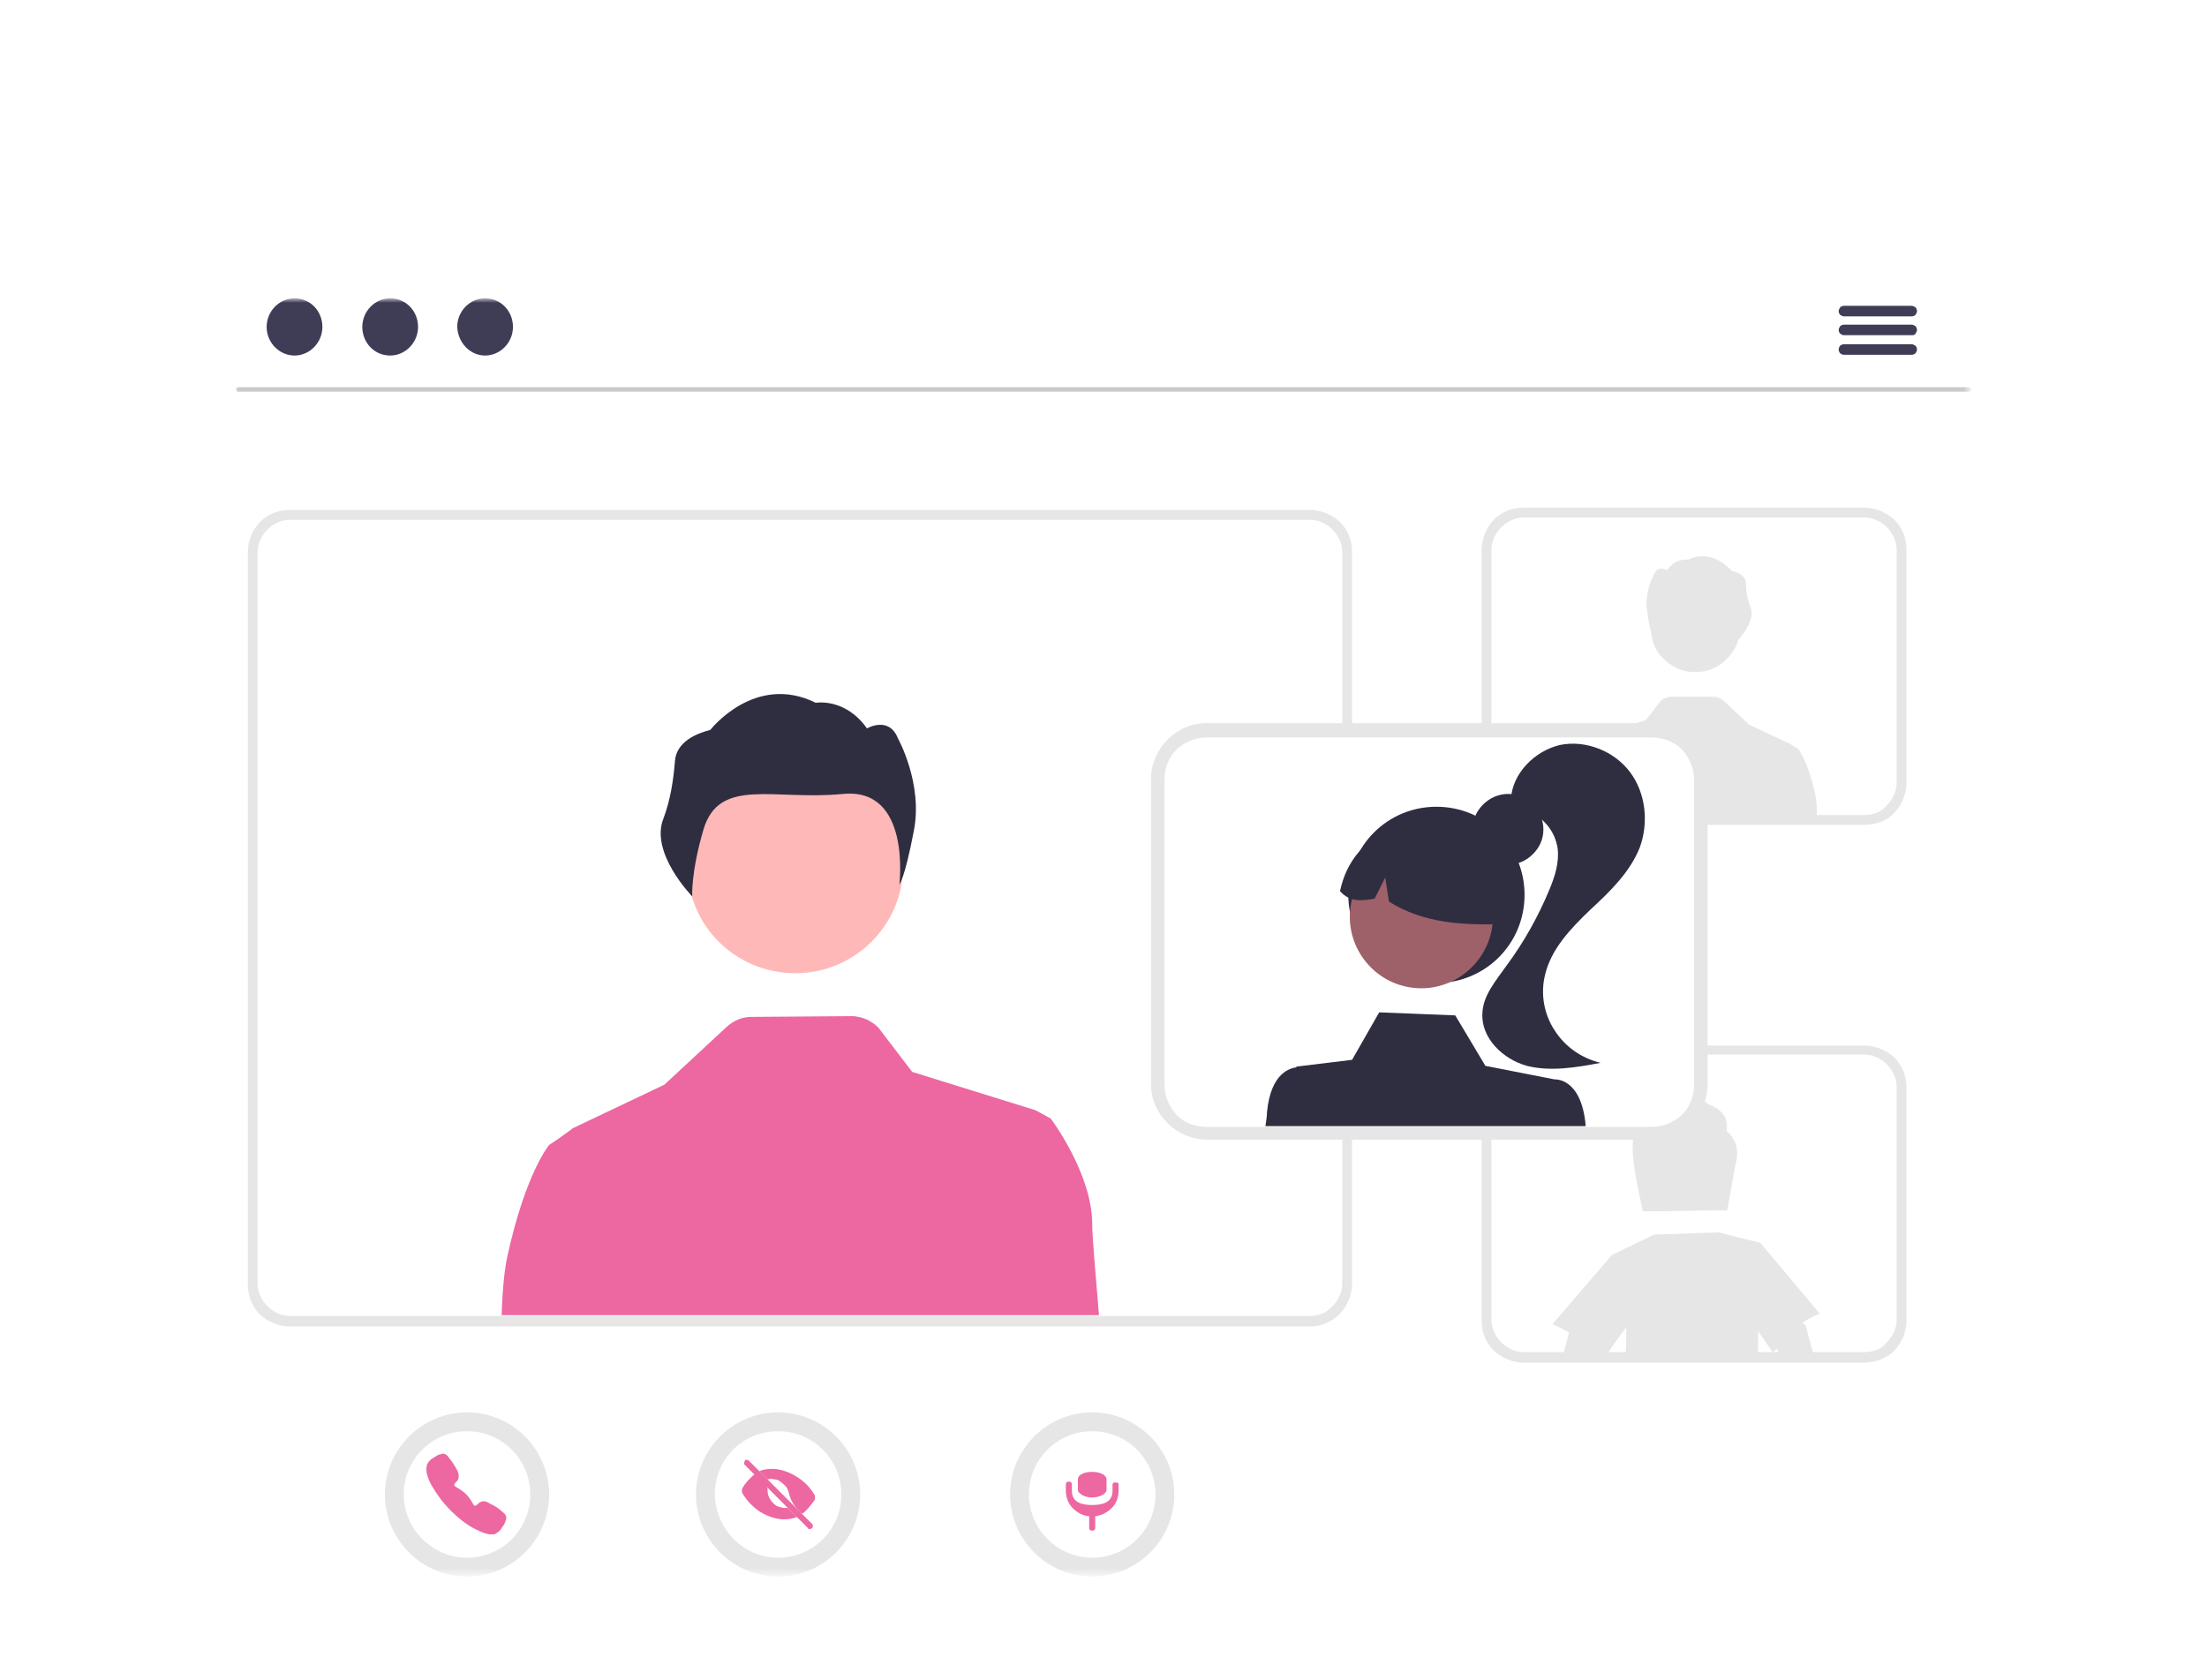 <?xml version="1.0" encoding="utf-8"?>
<!-- Generator: Adobe Illustrator 28.0.0, SVG Export Plug-In . SVG Version: 6.00 Build 0)  -->
<svg version="1.1" xmlns="http://www.w3.org/2000/svg" xmlns:xlink="http://www.w3.org/1999/xlink" x="0px" y="0px"
	 viewBox="0 0 293 223" style="enable-background:new 0 0 293 223;" xml:space="preserve">
<style type="text/css">
	.st0{display:none;}
	.st1{display:inline;fill:#EF9292;stroke:#000000;stroke-miterlimit:10;}
	.st2{display:inline;}
	.st3{clip-path:url(#SVGID_00000085233188195764183430000011964999321599551679_);}
	.st4{fill:#F2F2F2;}
	.st5{fill:#FFFFFF;}
	.st6{fill:#E6E6E6;}
	.st7{fill:#CCCCCC;}
	.st8{fill:#F18828;}
	.st9{fill:#A0616A;}
	.st10{fill:#3F3D56;}
	.st11{fill:#2F2E41;}
	.st12{fill:#FFB8B8;}
	.st13{clip-path:url(#SVGID_00000000903250819260057970000008695687504814443651_);}
	.st14{fill:#FFFFFF;filter:url(#Adobe_OpacityMaskFilter);}
	.st15{mask:url(#mask0_1665_1268_00000028304484472467645250000013641585703622408121_);}
	.st16{fill:#FFB9B9;}
	.st17{fill:#575A89;}
	.st18{fill:#5587C6;}
	.st19{fill:none;stroke:#3F3D56;stroke-width:4.808;stroke-miterlimit:10;}
	.st20{opacity:0.1;enable-background:new    ;}
	.st21{fill:#FFFFFF;filter:url(#Adobe_OpacityMaskFilter_00000008831150631675583110000007943042260699270325_);}
	.st22{display:none;mask:url(#mask0_1665_1301_00000053514923322175110020000000827950202692225180_);}
	.st23{display:inline;fill:#E6E6E6;}
	.st24{display:inline;fill:#FFFFFF;}
	.st25{display:inline;fill:#5587C6;}
	.st26{display:inline;fill:#FFB8B8;}
	.st27{display:inline;fill:#2F2E41;}
	.st28{display:inline;fill:#CACACA;}
	.st29{display:inline;fill:#3F3D56;}
	.st30{display:inline;fill:#9E616A;}
	.st31{fill:#FFFFFF;filter:url(#Adobe_OpacityMaskFilter_00000011749681771533818600000008393542772573354397_);}
	.st32{mask:url(#mask0_1665_1064_00000013176072365415799150000016801283056082554778_);}
	.st33{fill:#ED67A1;}
	.st34{fill:#CACACA;}
	.st35{fill:#9E616A;}
	.st36{fill:#FFFFFF;filter:url(#Adobe_OpacityMaskFilter_00000172415521318643460930000002939283887673994421_);}
	.st37{display:none;mask:url(#mask0_1665_1099_00000140720730268605499040000016578124233351974022_);}
	.st38{display:inline;fill:#FA8920;}
	.st39{fill:#FFFFFF;filter:url(#Adobe_OpacityMaskFilter_00000147186554304505427550000007838951436517412760_);}
	.st40{display:none;mask:url(#mask0_1665_1134_00000106828461537749085190000012523948189166132611_);}
	.st41{display:inline;fill:#44D7B6;}
</style>
<g id="Calque_2" class="st0">
	<rect x="1" y="-2" class="st1" width="298" height="234"/>
</g>
<g id="Calque_1" class="st0">
	<g class="st2">
		<defs>
			<rect id="SVGID_1_" x="20.1" y="13.7" width="253.1" height="196.1"/>
		</defs>
		<clipPath id="SVGID_00000078033184034458440230000008050715777306488463_">
			<use xlink:href="#SVGID_1_"  style="overflow:visible;"/>
		</clipPath>
		<g style="clip-path:url(#SVGID_00000078033184034458440230000008050715777306488463_);">
			<path class="st4" d="M123.7,14.1l-6.6,1.7L36,36.7l-6.6,1.7c-3.2,0.8-5.9,2.9-7.6,5.7c-1.7,2.8-2.2,6.2-1.3,9.4L49,164.4
				c0.8,3.2,2.9,5.9,5.7,7.6c2.8,1.7,6.2,2.2,9.4,1.3l0,0l94.3-24.3l0,0c3.2-0.8,5.9-2.9,7.6-5.7c1.7-2.8,2.2-6.2,1.3-9.4
				L138.9,23.1c-0.8-3.2-2.9-5.9-5.7-7.6C130.3,13.8,126.9,13.3,123.7,14.1z"/>
			<path class="st5" d="M124.6,17.6l-7.8,2L38.1,39.9l-7.8,2C28,42.5,26.1,44,24.9,46c-1.2,2-1.5,4.4-1,6.7l28.6,110.7
				c0.6,2.3,2.1,4.2,4.1,5.4c2,1.2,4.4,1.5,6.7,1l0,0l94.3-24.3l0,0c2.3-0.6,4.2-2.1,5.4-4.1c1.2-2,1.5-4.4,1-6.7L135.4,24
				c-0.6-2.3-2.1-4.2-4.1-5.4C129.3,17.3,126.9,17,124.6,17.6z"/>
			<path class="st4" d="M118.7,53.4L71.1,65.7c-0.5,0.1-1.1,0.1-1.6-0.2c-0.5-0.3-0.8-0.7-1-1.3c-0.1-0.5-0.1-1.1,0.2-1.6
				c0.3-0.5,0.7-0.8,1.3-1l47.7-12.3c0.5-0.1,1.1-0.1,1.6,0.2c0.4,0.2,0.6,0.5,0.8,0.9c0.2,0.4,0.2,0.8,0.2,1.2
				c-0.1,0.4-0.2,0.8-0.5,1.1C119.5,53.1,119.1,53.3,118.7,53.4z M128.8,58.1l-56,14.4c-0.5,0.1-1.1,0.1-1.6-0.2
				c-0.5-0.3-0.8-0.7-1-1.3c-0.1-0.5-0.1-1.1,0.2-1.6c0.3-0.5,0.7-0.8,1.3-1l56-14.4c0.4-0.1,0.8-0.1,1.2,0.1c0.4,0.1,0.7,0.4,1,0.7
				c0.2,0.3,0.4,0.7,0.4,1.1c0,0.4-0.1,0.8-0.3,1.2c-0.1,0.2-0.3,0.4-0.5,0.6C129.3,57.9,129,58,128.8,58.1z M126.6,83.8L78.9,96.1
				c-0.5,0.1-1.1,0.1-1.6-0.2c-0.2-0.1-0.4-0.3-0.6-0.5c-0.2-0.2-0.3-0.5-0.4-0.7c-0.1-0.5-0.1-1.1,0.2-1.6c0.3-0.5,0.7-0.8,1.3-1
				l47.7-12.3c0.5-0.1,1.1-0.1,1.6,0.2c0.2,0.1,0.4,0.3,0.6,0.5c0.2,0.2,0.3,0.5,0.4,0.7c0.1,0.5,0.1,1.1-0.2,1.6
				C127.6,83.3,127.1,83.7,126.6,83.8z M136.6,88.5l-56,14.4c-0.5,0.1-1.1,0.1-1.6-0.2c-0.5-0.3-0.8-0.7-1-1.3
				c-0.1-0.5-0.1-1.1,0.2-1.6c0.3-0.5,0.7-0.8,1.3-1l56-14.4c0.3-0.1,0.5-0.1,0.8,0c0.3,0,0.5,0.1,0.8,0.3c0.2,0.1,0.4,0.3,0.6,0.5
				c0.2,0.2,0.3,0.5,0.4,0.7c0.1,0.5,0.1,1.1-0.2,1.6C137.6,88,137.1,88.3,136.6,88.5z M134.4,114.2l-47.7,12.3
				c-0.5,0.1-1.1,0-1.6-0.2c-0.5-0.3-0.8-0.7-0.9-1.3s-0.1-1.1,0.2-1.6c0.3-0.5,0.7-0.8,1.2-1l47.7-12.3c0.3-0.1,0.5-0.1,0.8,0
				c0.3,0,0.5,0.1,0.8,0.3c0.2,0.1,0.4,0.3,0.6,0.5c0.2,0.2,0.3,0.5,0.4,0.7c0.1,0.3,0.1,0.5,0,0.8c0,0.3-0.1,0.5-0.3,0.8
				c-0.1,0.2-0.3,0.4-0.5,0.6C134.9,114,134.7,114.1,134.4,114.2z M144.4,118.8l-56,14.4c-0.3,0.1-0.5,0.1-0.8,0.1
				c-0.3,0-0.5-0.1-0.8-0.3c-0.2-0.1-0.4-0.3-0.6-0.5c-0.2-0.2-0.3-0.5-0.4-0.7c-0.1-0.3-0.1-0.5,0-0.8c0-0.3,0.1-0.5,0.3-0.8
				c0.1-0.2,0.3-0.4,0.5-0.6c0.2-0.2,0.5-0.3,0.7-0.3l56-14.4c0.5-0.1,1.1-0.1,1.6,0.2c0.5,0.3,0.8,0.7,1,1.3c0.1,0.3,0.1,0.5,0,0.8
				c0,0.3-0.1,0.5-0.3,0.8c-0.1,0.2-0.3,0.4-0.5,0.6C145,118.7,144.7,118.8,144.4,118.8z"/>
			<path class="st6" d="M62.9,78.4L46,82.7c-0.3,0.1-0.5,0-0.8-0.1c-0.2-0.1-0.4-0.4-0.5-0.6l-3.9-15c-0.1-0.3,0-0.5,0.1-0.8
				c0.1-0.2,0.4-0.4,0.6-0.5l16.9-4.4c0.3-0.1,0.5,0,0.8,0.1c0.2,0.1,0.4,0.4,0.5,0.6l3.9,15c0.1,0.3,0,0.5-0.1,0.8
				C63.4,78.1,63.2,78.3,62.9,78.4z M70.7,108.7l-16.9,4.4c-0.3,0.1-0.5,0-0.8-0.1c-0.2-0.1-0.4-0.4-0.5-0.6l-3.9-15
				c-0.1-0.3,0-0.5,0.1-0.8s0.4-0.4,0.6-0.5l16.9-4.4c0.3-0.1,0.5,0,0.8,0.1c0.2,0.1,0.4,0.4,0.5,0.6l3.9,15c0.1,0.3,0,0.5-0.1,0.8
				C71.2,108.5,71,108.7,70.7,108.7z M78.6,139.1l-16.9,4.4c-0.3,0.1-0.5,0-0.8-0.1c-0.2-0.1-0.4-0.4-0.5-0.6l-3.9-15
				c-0.1-0.3,0-0.5,0.1-0.8c0.1-0.2,0.4-0.4,0.6-0.5l16.9-4.4c0.3-0.1,0.5,0,0.8,0.1c0.2,0.1,0.4,0.4,0.5,0.6l3.9,15
				c0.1,0.3,0,0.5-0.1,0.8C79.1,138.9,78.8,139.1,78.6,139.1z"/>
			<path class="st4" d="M234.2,82.2c-1,11-3.8,22.6-8.3,33.8c-5.5,13.9-13.1,26.1-21.8,35.3l-0.5-0.4c8.7-9.2,16.2-21.3,21.7-35.1
				c5-12.5,7.9-25.4,8.6-37.5l0.6,0.1C234.4,79.6,234.3,80.9,234.2,82.2z M238.2,146.1c-12.3,19.6-27.2,33.5-42,39.3l-0.3-0.5
				c14.7-5.8,29.5-19.7,41.7-39.1L238.2,146.1z"/>
			<path class="st4" d="M233.9,95.9c-1,11-3.8,22.6-8.3,33.8c-5.5,13.9-13.1,26.1-21.8,35.3l-0.5-0.4c8.7-9.2,16.2-21.3,21.7-35.1
				c5-12.5,7.9-25.4,8.6-37.5l0.6,0.1C234.1,93.3,234,94.6,233.9,95.9z"/>
			<path class="st6" d="M95.9,124.1h-8.1c-0.3,0-0.5-0.1-0.7-0.2c-0.2-0.2-0.3-0.4-0.4-0.6c0-0.2,0-0.3,0-0.5
				c0.8-3.4,0.7-6.9-0.1-10.3c-0.1-0.2,0-0.5,0-0.7c0.1-0.2,0.2-0.4,0.4-0.5c4.1-3,7.4-2.9,9.7,0.3c0.1,0.1,0.2,0.3,0.2,0.5
				c0.6,3.7,0.6,7.4,0.1,11.1c0,0.3-0.2,0.5-0.4,0.7C96.5,124,96.2,124.1,95.9,124.1z"/>
			<path class="st5" d="M93.4,116.1h-2.8c-0.2,0-0.3-0.1-0.4-0.2c-0.1-0.1-0.2-0.3-0.2-0.4c0-0.2,0.1-0.3,0.2-0.4
				c0.1-0.1,0.3-0.2,0.4-0.2h2.8c0.1,0,0.2,0,0.2,0c0.1,0,0.1,0.1,0.2,0.1c0.1,0.1,0.1,0.1,0.1,0.2c0,0.1,0,0.1,0,0.2
				c0,0.2-0.1,0.3-0.2,0.4C93.7,116,93.6,116.1,93.4,116.1z M93.4,118.1h-2.8c-0.1,0-0.2,0-0.2,0c-0.1,0-0.1-0.1-0.2-0.1
				s-0.1-0.1-0.1-0.2c0-0.1,0-0.1,0-0.2c0-0.1,0-0.2,0-0.2s0.1-0.1,0.1-0.2c0.1-0.1,0.1-0.1,0.2-0.1c0.1,0,0.1,0,0.2,0h2.8
				c0.1,0,0.2,0,0.3,0.1c0.1,0.1,0.2,0.2,0.2,0.3c0,0.1,0.1,0.2,0,0.3c0,0.1-0.1,0.2-0.2,0.3c-0.1,0.1-0.1,0.1-0.2,0.1
				S93.5,118.1,93.4,118.1z M93.4,120.1h-2.8c-0.1,0-0.2,0-0.2,0c-0.1,0-0.1-0.1-0.2-0.1c-0.1-0.1-0.1-0.1-0.1-0.2s0-0.1,0-0.2
				c0-0.1,0-0.2,0-0.2c0-0.1,0.1-0.1,0.1-0.2c0.1-0.1,0.1-0.1,0.2-0.1c0.1,0,0.1,0,0.2,0h2.8c0.1,0,0.2,0,0.2,0s0.1,0.1,0.2,0.1
				c0.1,0.1,0.1,0.1,0.1,0.2c0,0.1,0,0.1,0,0.2c0,0.2-0.1,0.3-0.2,0.4C93.7,120.1,93.6,120.1,93.4,120.1z"/>
			<path class="st6" d="M242.5,160.1h-8.1c-0.2,0-0.3,0-0.5-0.1c-0.2-0.1-0.3-0.2-0.4-0.3c-0.1-0.1-0.2-0.3-0.2-0.4
				c0-0.2,0-0.3,0-0.5c0.8-3.4,0.7-6.9-0.1-10.3c-0.1-0.2,0-0.5,0-0.7s0.2-0.4,0.4-0.5c4.1-3,7.4-2.9,9.7,0.3
				c0.1,0.1,0.2,0.3,0.2,0.5c0.6,3.7,0.6,7.4,0.1,11.1c0,0.3-0.2,0.5-0.4,0.7C243,160,242.7,160.1,242.5,160.1z"/>
			<path class="st5" d="M240,152.1h-2.8c-0.2,0-0.3-0.1-0.4-0.2c-0.1-0.1-0.2-0.3-0.2-0.4s0.1-0.3,0.2-0.4c0.1-0.1,0.3-0.2,0.4-0.2
				h2.8c0.2,0,0.3,0.1,0.4,0.2c0.1,0.1,0.2,0.3,0.2,0.4c0,0.2-0.1,0.3-0.2,0.4C240.3,152,240.1,152.1,240,152.1z M240,154.1h-2.8
				c-0.2,0-0.3-0.1-0.4-0.2c-0.1-0.1-0.2-0.3-0.2-0.4s0.1-0.3,0.2-0.4c0.1-0.1,0.3-0.2,0.4-0.2h2.8c0.2,0,0.3,0.1,0.4,0.2
				c0.1,0.1,0.2,0.3,0.2,0.4s-0.1,0.3-0.2,0.4C240.3,154,240.1,154.1,240,154.1z M240,156.1h-2.8c-0.1,0-0.2,0-0.3-0.1
				c-0.1-0.1-0.2-0.2-0.2-0.3c0-0.1-0.1-0.2,0-0.3c0-0.1,0.1-0.2,0.2-0.3c0.1-0.1,0.3-0.2,0.4-0.2h2.8c0.2,0,0.3,0.1,0.4,0.2
				c0.1,0.1,0.2,0.3,0.2,0.4s-0.1,0.3-0.2,0.4C240.3,156,240.1,156.1,240,156.1z"/>
			<path class="st7" d="M273,209.4c0,0.1,0,0.2-0.1,0.2c0,0-0.1,0.1-0.1,0.1c0,0-0.1,0-0.1,0H80.9c0,0-0.1,0-0.1,0
				c0,0-0.1,0-0.1-0.1c0,0-0.1-0.1-0.1-0.1c0,0,0-0.1,0-0.1c0-0.1,0-0.2,0.1-0.2c0.1-0.1,0.1-0.1,0.2-0.1h191.7c0,0,0.1,0,0.1,0
				c0,0,0.1,0,0.1,0.1C272.9,209.3,273,209.4,273,209.4z"/>
			<path class="st4" d="M131.2,191l-0.5-7c-3.3-1.6-6.9-2.5-10.6-2.4c5.2,4,4.8,12,8.4,17.5c1.1,1.7,2.6,3.1,4.4,4.2
				c1.8,1,3.7,1.7,5.8,1.9l4.3,2.5c0.5-3.3,0.3-6.6-0.6-9.8c-0.9-3.2-2.5-6.1-4.7-8.6c-1.2-1.4-2.6-2.6-4.2-3.7
				C132.5,188.3,131.2,191,131.2,191z M222.4,192l0.5-7c3.3-1.6,6.9-2.5,10.6-2.4c-5.2,4-4.8,12-8.4,17.5c-1.1,1.7-2.6,3.1-4.4,4.2
				c-1.8,1-3.7,1.7-5.8,1.9l-4.3,2.5c-0.5-3.3-0.3-6.6,0.6-9.8c0.9-3.2,2.5-6.1,4.7-8.6c1.2-1.4,2.6-2.6,4.1-3.6
				C221.1,189.3,222.4,192,222.4,192z"/>
			<path class="st8" d="M174.5,113.1c2.7,0,4.8-2.2,4.8-4.8c0-2.7-2.2-4.8-4.8-4.8c-2.7,0-4.8,2.2-4.8,4.8
				C169.7,110.9,171.9,113.1,174.5,113.1z"/>
			<path class="st5" d="M177,106.2c-0.1-0.1-0.2-0.1-0.3-0.1s-0.2,0-0.3,0.1c-1,0.8-1.9,1.8-2.7,2.8l-0.6-1.1
				c-0.2-0.4-0.9-0.1-0.7,0.4l0.9,1.7c0,0.1,0.1,0.1,0.1,0.1c0.1,0,0.1,0.1,0.2,0.1c0.1,0,0.1,0,0.2-0.1c0.1,0,0.1-0.1,0.1-0.1
				c0.8-1.2,1.9-2.3,3-3.2c0.1-0.1,0.1-0.2,0.1-0.3C177.1,106.4,177.1,106.3,177,106.2z"/>
			<path class="st9" d="M153,121.9l-7.3-11.4l8.4-4.5l2.2,8.7l15.6,8.4c0.6-0.2,1.3-0.3,1.9-0.1c0.6,0.2,1.2,0.5,1.7,1
				c0.4,0.5,0.8,1.1,0.9,1.7c0.1,0.6,0,1.3-0.2,1.9c-0.3,0.6-0.7,1.1-1.2,1.5c-0.5,0.4-1.2,0.6-1.8,0.6c-0.7,0-1.3-0.2-1.8-0.5
				c-0.6-0.3-1-0.8-1.3-1.4L153,121.9z"/>
			<path class="st10" d="M140.4,96.8c-2.3,3.4,5.8,15.5,5.8,15.5c0.4-0.9,4.2,8.7,4.8,8.1c1.8-1.6,4.6-6.1,6.2-6.3
				c0.9-0.1-2.1-6.5-2.1-6.5s-1.4-3.7-3.2-8.5c-0.5-1.4-1.3-2.6-2.4-3.5c-1.1-1-2.4-1.6-3.8-1.9C145.7,93.8,142.7,93.5,140.4,96.8z"
				/>
			<path class="st9" d="M140.5,206h3.4l1.6-13.3h-5.1L140.5,206z"/>
			<path class="st11" d="M139.6,204.9h1l3.8-1.5l2,1.5l0,0c1.1,0,2.2,0.5,3.1,1.3c0.8,0.8,1.3,1.9,1.3,3.1v0.1l-11.1,0V204.9z"/>
			<path class="st9" d="M156.5,206h3.4l1.6-13.3h-5.1L156.5,206z"/>
			<path class="st11" d="M155.7,204.9h1l3.8-1.5l2,1.5l0,0c1.1,0,2.2,0.5,3.1,1.3s1.3,1.9,1.3,3.1v0.1h-11.1V204.9z M158,133.2
				l-22.4,0.6c-4.3,2.3-4.3,7.3-2.9,13.3c0,0-0.5,3.5,0.5,4.5c0.9,0.9,1.4,0.9,0.9,2.6c-0.5,1.6,2,4.3,1.7,4.6c-0.3,0.3-1,2-1,2
				l2.4,13.4c0,0,1.7,23.3,2.1,23.8c0.5,0.5,0.9,0,0.5,1.2c-0.5,1.2-0.9,0.7-0.5,1.2c0.4,0.5,0.8,0.9,1.2,1.4h5.7
				c0,0,0.4-2.4,0.4-2.6c0-0.2,0.5-1.6,0.5-1.9c0-0.2-0.4-0.7-0.4-0.7c-0.1-0.5-0.2-1-0.3-1.5c0-0.5-1.4-18.6-1.4-18.6l2.8-23.6
				l6.8,23.1c0,0,0,20.3,0.5,20.7c0.5,0.5,0.5,0.2,0.2,1.2c-0.2,0.9-1.2,0.7-0.5,1.4c0.7,0.7,0.9-0.5,0.7,0.7l-0.2,1.2l7.1,0.1
				c0,0,0.9-2,0.5-2.7c-0.5-0.7-0.4-0.5,0.1-1.7c0.6-1.2,0.8-1.4,0.6-1.6c-0.2-0.2-0.2-1.5-0.2-1.5l-1.2-22.6c0,0-0.2-23.8-0.2-24.5
				c0-0.4,0-0.7,0.2-1.1v-1l-0.9-3.4L158,133.2z"/>
			<path class="st9" d="M144.5,86.6c3.8,0,7-3.1,7-7c0-3.9-3.1-7-7-7c-3.9,0-7,3.1-7,7C137.6,83.5,140.7,86.6,144.5,86.6z"/>
			<path class="st10" d="M148,91.2c1.5,0.9,2.4,2.5,2.9,4.2c1,3.1,1.5,6.3,1.7,9.5l0.5,9.7l6.7,20.6c-5.8,4.9-27.8,1.1-27.8,1.1
				s-0.7-0.2,0-0.9c0.7-0.7,1.3-0.1,0.7-0.8c-0.7-0.7-0.2,0.1,0-0.6c0.2-0.7,0-0.2-0.2-0.4c-0.2-0.2,1.7-2.2,1.7-2.2l-1.8-11.8
				l-2.2-23.8c2.7-3.4,8.1-5.4,8.1-5.4l1.4-2.5l7,0.6L148,91.2z"/>
			<path class="st11" d="M150.3,75.9c0.5,0.4,0.9,1,1.1,1.6c0.1-1.1,0.1-2.1,0-3.2c-0.1-0.7-0.6-0.9-1.2-1.1
				c-0.5-0.2-1.2-0.4-1.3-1.1c-2.2-2.1-6-2-8.6-1.3c-1.4,0.4-2.3,0.9-2.3,1.2l0,0.1l-0.1,0c-1.1,0.6-1.3,2.3-1.3,3.7
				c0,2.6,0.9,5.5,1.4,5.7c0,0,0,0,0,0c0.8-0.6,1.7,0,2.1,0.4c0.2-1.6,1-3.1,2.2-4.2c1.2-1.1,2.7-1.8,4.3-2c0.5-0.1,1.1-0.1,1.6-0.3
				c0.3-0.1,0.5-0.1,0.8-0.1C149.5,75.5,149.9,75.6,150.3,75.9z"/>
			<path class="st12" d="M193.6,138.8l13.4-13.6l3.5-10.9l-5.7-2.3c-2.8,2.8-5.7,11.5-5.7,11.5l-9.2,12.3c-0.1,0-0.1,0.1-0.2,0.1
				c-0.4,0.2-0.8,0.5-1.1,0.9c-0.3,0.4-0.4,0.8-0.5,1.3c-0.1,0.7,0.1,1.4,0.6,2c0.4,0.6,1.1,0.9,1.8,1c0.7,0.1,1.4-0.1,2-0.5
				C193.1,140.1,193.5,139.5,193.6,138.8z"/>
			<path class="st8" d="M203.3,113.2l7.2,2.1l0,0c2.6-0.5,4.7-4.9,6-8.5c0.4-1.2,0.4-2.5-0.1-3.6c-0.5-1.2-1.4-2.1-2.6-2.6
				c-0.9-0.4-1.8-0.5-2.7-0.3s-1.8,0.5-2.5,1.1l-3.6,3.1L203.3,113.2z"/>
			<path class="st12" d="M197.1,205.6h-3.9l-1.8-14.9h5.7L197.1,205.6z"/>
			<path class="st11" d="M198.1,204.3H197l-4.2-1.7l-2.3,1.7c-1.3,0-2.5,0.5-3.4,1.4s-1.4,2.1-1.4,3.4v0.2h12.5L198.1,204.3z"/>
			<path class="st12" d="M214.3,205.6h-3.9l-1.8-14.9h5.7L214.3,205.6z"/>
			<path class="st11" d="M215.3,204.3h-1.1l-4.2-1.7l-2.3,1.7c-1.3,0-2.5,0.5-3.4,1.4c-0.9,0.9-1.4,2.1-1.4,3.4v0.2h12.5
				L215.3,204.3z M220.2,141.3c0,0,0.5,5.4-0.7,10.6c-1.1,5.2-1.1,19.8-1.1,19.8l-2.5,28.5l-7.5-0.7l-2-47.6l-7.2,16l0.7,2.3
				l-0.9,0.6c0,0,0.7,4.4,0.2,4.4c-0.5,0-1.6,0.7-1.6,0.7l0.9,23.3l-7.7-0.2l-2.7-32.7l2.9-18.7l0.2-3.6l1,0l0.5-1.5l0.9-2.6
				L220.2,141.3z"/>
			<path class="st8" d="M220.6,142.5L220.6,142.5c2.2-3.1-1-10.3-1.5-11.3l2.1-0.7l-0.5-3.9l-0.2-1.8l1.6-1.6l0,0l0.9-7.9l1.3-5.2
				c0.5-2,0.5-4.1-0.1-6c-0.6-2-1.7-3.7-3.1-5.1l-3-2.9l-3.7-5.5h-5.9l-2,3.9c-2,0.5-3.7,1.6-5,3.2s-1.8,3.6-1.8,5.6l0.5,10.1
				l-1.8,12.6l0,2.3l-2,2.3l0.4,2.2l-1.6,0.7l-0.7,3.2c-0.3,0.4-2.2,2.9-2.2,3.5c0,0.1,0.1,0.2,0.2,0.3c1.3,0.9,8.3,2.6,11.4,1.4
				C207.2,140.4,220.4,142.4,220.6,142.5L220.6,142.5z"/>
			<path class="st12" d="M210.5,88.8c4.3,0,7.9-3.5,7.9-7.9c0-4.4-3.5-7.9-7.9-7.9c-4.4,0-7.9,3.5-7.9,7.9
				C202.6,85.2,206.1,88.8,210.5,88.8z"/>
			<path class="st11" d="M209.7,88.9c1.2,0,2.4-0.1,3.6-0.3c1.2-0.3,3.8-2.3,4.5-3.5c0.5-0.9,0.8-2.3,1-3.3c0.2-1.3,0.2-2.7-0.1-4
				c-0.3-1.3-0.9-2.5-1.7-3.6c-0.3-0.4-0.7-0.8-1.2-1c0,0-0.1,0-0.1,0c-0.7-0.2-1.4-0.6-1.9-1.1c-0.1-0.1-0.2-0.2-0.3-0.3
				c-0.6-0.5-1.2-0.8-1.9-0.9c-1.1-0.3-2.8,0.1-4.9,1c-1.1,0.5-2.2,0.3-3.1,0.2c-0.1,0-0.1,0-0.1,0c0,0-0.1,0-0.1,0.1
				c-0.4,0.4-0.9,0.6-1.4,0.6c-0.3,0-0.6,0.5-1,1.1c-0.1,0.1-0.2,0.3-0.3,0.4l0-0.2l-0.2,0.2c-0.3,0.3-0.5,0.7-0.6,1.1
				c-0.1,0.6,0,1.3,0.3,1.8c0.3,0.5,0.9,0.9,1.5,1.1c0.3,0.1,0.7,0.1,1,0.1c0.2,0,0.4,0,0.6,0.1c0.6,0.1,1.2,0.4,1.7,0.8
				s0.9,1,1.1,1.6c0.1,0.2,0.2,0.4,0.4,0.5c0.2,0.1,0.4,0.2,0.7,0.1c0.1,0,0.3-0.1,0.4-0.2c0.2-0.2,0.4-0.3,0.7-0.3
				c0.3-0.1,0.5,0,0.8,0c0.2,0.1,0.4,0.3,0.5,0.5c0.1,0.3,0.3,0.5,0.6,0.6c0.8,0.4,0.9,2.2,0.7,3.8c-0.2,1.5-0.8,2.6-1.3,2.6
				c-0.4,0.1-0.4,0.1-0.5,0.2l0,0.1l0,0.1C209.2,88.9,209.5,88.9,209.7,88.9z"/>
			<path class="st12" d="M203.2,114.1l-3.8-4.8c-3.9,1.1-10.7,7.2-10.7,7.2l-14.1,6.1c-0.5-0.1-1,0-1.4,0.1
				c-0.4,0.2-0.8,0.4-1.1,0.8c-0.3,0.4-0.5,0.8-0.6,1.3c-0.1,0.5,0,1,0.1,1.4c0.2,0.4,0.4,0.8,0.8,1.1c0.4,0.3,0.8,0.5,1.3,0.6
				c0.5,0.1,1,0,1.4-0.1c0.4-0.2,0.8-0.4,1.1-0.8l18.4-5.1L203.2,114.1z"/>
			<path class="st8" d="M202.3,115.2l6-6.7l0.3-4.7c0.1-0.9-0.1-1.9-0.6-2.7c-0.4-0.8-1.1-1.5-1.9-2c-1.1-0.6-2.4-0.8-3.6-0.5
				c-1.2,0.3-2.3,1-3,2.1c-2.1,3.2-4.4,7.5-3.2,9.9l0,0L202.3,115.2z"/>
			<path class="st6" d="M147.2,140.2l-15.5-8c-1.1-0.6-1.5-2.1-0.8-3.3l10.1-19.8c0.7-1.3,2.1-1.9,3.2-1.3l15.5,8
				c1.1,0.6,1.5,2.1,0.8,3.3l-10.1,19.8C149.7,140.2,148.3,140.8,147.2,140.2z"/>
			<path class="st5" d="M144.5,136.6l-10.6-5.4c-1-0.5-1.4-1.9-0.8-3.1l8.4-16.4c0.6-1.2,2-1.7,3-1.2l12.7,6.5
				c1,0.5,1.4,1.9,0.8,3.1l-4.6,8.9C150.8,134.3,149.2,138.9,144.5,136.6z"/>
			<path class="st8" d="M149.8,127.6l-9.3-4.8c-0.1-0.1-0.2-0.2-0.2-0.3c0-0.1,0-0.3,0-0.4c0.1-0.1,0.2-0.2,0.3-0.3
				c0.1-0.1,0.3-0.1,0.4,0l9.3,4.8c0.1,0.1,0.2,0.2,0.2,0.3c0,0.1,0,0.3,0,0.4s-0.2,0.2-0.3,0.3C150,127.6,149.9,127.6,149.8,127.6z
				 M141.5,125.9l-2.1-1.1c-0.1-0.1-0.2-0.2-0.2-0.3c0-0.1,0-0.3,0-0.4s0.2-0.2,0.3-0.3c0.1-0.1,0.3-0.1,0.4,0l2.1,1.1
				c0.1,0.1,0.2,0.1,0.2,0.2c0,0.1,0.1,0.2,0,0.3c0,0.1-0.1,0.2-0.1,0.3c-0.1,0.1-0.1,0.1-0.2,0.2C141.8,126,141.6,126,141.5,125.9z
				 M144.2,129.9l-5.9-3c-0.1-0.1-0.2-0.2-0.2-0.3c0-0.1,0-0.3,0-0.4s0.2-0.2,0.3-0.3c0.1-0.1,0.3-0.1,0.4,0l5.9,3
				c0.1,0.1,0.2,0.2,0.2,0.3c0,0.1,0,0.3,0,0.4c-0.1,0.1-0.2,0.2-0.3,0.3C144.5,129.9,144.4,129.9,144.2,129.9z M153.5,120.4
				l-9.3-4.8c-0.1-0.1-0.2-0.1-0.2-0.2c0-0.1-0.1-0.2,0-0.3c0-0.1,0.1-0.2,0.1-0.3c0.1-0.1,0.1-0.1,0.2-0.2c0.1-0.1,0.3-0.1,0.4,0
				l9.3,4.8c0.1,0.1,0.2,0.1,0.2,0.2c0,0.1,0.1,0.2,0,0.3c0,0.1-0.1,0.2-0.1,0.3c-0.1,0.1-0.1,0.1-0.2,0.2
				C153.7,120.4,153.6,120.4,153.5,120.4z M145.2,118.7l-2.1-1.1c-0.1-0.1-0.2-0.2-0.2-0.3c0-0.1,0-0.3,0-0.4
				c0.1-0.1,0.2-0.2,0.3-0.3c0.1-0.1,0.3-0.1,0.4,0l2.1,1.1c0.1,0.1,0.2,0.2,0.2,0.3c0,0.1,0,0.3,0,0.4s-0.2,0.2-0.3,0.3
				C145.5,118.7,145.3,118.7,145.2,118.7z M147.9,122.7l-5.9-3c-0.1-0.1-0.2-0.1-0.2-0.2c0-0.1-0.1-0.2,0-0.3c0-0.1,0.1-0.2,0.1-0.3
				c0.1-0.1,0.1-0.1,0.2-0.2c0.1-0.1,0.3-0.1,0.4,0l5.9,3c0.1,0.1,0.2,0.2,0.2,0.3c0,0.1,0,0.3,0,0.4s-0.2,0.2-0.3,0.3
				S148.1,122.7,147.9,122.7z"/>
			<path class="st9" d="M134.3,123l-3.5-13.1l9.4-1.8l-0.5,9l12.3,12.7c0.7,0,1.3,0.1,1.9,0.5c0.6,0.3,1,0.8,1.3,1.4
				c0.2,0.4,0.3,0.9,0.3,1.4c0,0.5-0.1,1-0.3,1.4c-0.2,0.4-0.5,0.8-0.9,1.2c-0.4,0.3-0.8,0.6-1.3,0.7c-0.5,0.1-1,0.2-1.4,0.1
				s-0.9-0.2-1.4-0.5c-0.4-0.3-0.8-0.6-1-1c-0.3-0.4-0.4-0.9-0.5-1.4L134.3,123z"/>
			<path class="st10" d="M129.9,95.3c-3.2,2.5,0.9,16.6,0.9,16.6c0.6-0.7,1.4,9.6,2.1,9.2c2.2-1,6.2-4.4,7.8-4.1
				c0.9,0.2,0-6.8,0-6.8s-0.2-4-0.5-9.1c-0.1-1.4-0.5-2.9-1.2-4.1c-0.8-1.2-1.8-2.3-3.1-3C135.8,94,133,92.8,129.9,95.3z"/>
			<path class="st6" d="M182.8,152l-8.5-4c-0.2-0.1-0.3-0.2-0.5-0.4c-0.1-0.2-0.2-0.3-0.3-0.5c0-0.2,0-0.4,0-0.6
				c0-0.2,0.1-0.4,0.2-0.5c2.5-3.1,4.1-6.8,4.9-10.7c0.1-0.3,0.2-0.6,0.5-0.8c0.2-0.2,0.5-0.3,0.8-0.3c4.3,0,7.6,1.6,9.6,4.7
				c0.1,0.2,0.2,0.3,0.2,0.5c0,0.2,0,0.4,0,0.6c-1.2,4.1-3,8-5.4,11.5c-0.2,0.3-0.4,0.5-0.7,0.5C183.4,152.1,183.1,152.1,182.8,152z
				"/>
			<path class="st5" d="M185.3,146.4l-6.5-3.1c-0.1,0-0.2-0.1-0.2-0.2c-0.1-0.1-0.1-0.1-0.1-0.2c0-0.1,0-0.2,0-0.3
				c0-0.1,0-0.2,0.1-0.3c0-0.1,0.1-0.2,0.2-0.2c0.1-0.1,0.1-0.1,0.2-0.1c0.1,0,0.2,0,0.3,0c0.1,0,0.2,0,0.3,0.1l6.5,3.1
				c0.1,0,0.2,0.1,0.2,0.2c0.1,0.1,0.1,0.1,0.1,0.2c0,0.1,0.1,0.3,0,0.4s-0.1,0.2-0.2,0.3c-0.1,0.1-0.2,0.1-0.4,0.2
				C185.6,146.4,185.4,146.4,185.3,146.4z M186.3,144.2l-6.5-3.1c-0.1,0-0.2-0.1-0.2-0.2c-0.1-0.1-0.1-0.1-0.1-0.2
				c0-0.1,0-0.2,0-0.3c0-0.1,0-0.2,0.1-0.3c0-0.1,0.1-0.2,0.2-0.2c0.1-0.1,0.1-0.1,0.2-0.1c0.1,0,0.2,0,0.3,0c0.1,0,0.2,0,0.3,0.1
				l6.5,3.1c0.1,0,0.2,0.1,0.2,0.2c0.1,0.1,0.1,0.1,0.1,0.2s0,0.2,0,0.3c0,0.1,0,0.2-0.1,0.3c-0.1,0.2-0.2,0.3-0.4,0.3
				C186.7,144.3,186.5,144.3,186.3,144.2z"/>
			<path class="st4" d="M177.7,77.3l-0.6,0.1c-2.7-10.6-7.9-17.9-15.1-21.2c-9.1-4.2-20.4-1.4-31.7,7.9c-11.4,9.3-21.5,24-28.4,41.4
				l-0.6-0.3c7-17.5,17.1-32.2,28.6-41.6c11.5-9.4,23-12.2,32.4-7.9C169.6,59.1,174.9,66.6,177.7,77.3z"/>
			<path class="st4" d="M111.1,91.1c-1.6,3.4-3.1,6.8-4.5,10.2c-7.9,19.9-12,40.3-11.6,58.9l-0.6-0.1c-0.3-18.7,3.7-39.1,11.7-59.1
				c1.4-3.5,2.9-6.9,4.5-10.3L111.1,91.1z"/>
			<path class="st4" d="M110.8,104.8c-1.6,3.4-3.1,6.8-4.5,10.2c-7.9,19.9-12,40.3-11.6,58.9l-0.6-0.1c-0.3-18.7,3.7-39.1,11.7-59.1
				c1.4-3.5,2.9-6.9,4.5-10.3L110.8,104.8z"/>
			<path class="st7" d="M94.1,109.8c0.7-1,0.3-2.5-0.9-3.3c-1.2-0.8-2.7-0.6-3.4,0.4c-0.7,1-0.3,2.5,0.9,3.3
				C91.9,111,93.4,110.8,94.1,109.8z M240.4,147.1c0.7-1,0.3-2.5-0.9-3.3c-1.2-0.8-2.7-0.6-3.4,0.4c-0.7,1-0.3,2.5,0.9,3.3
				C238.2,148.3,239.7,148.1,240.4,147.1z"/>
		</g>
	</g>
</g>
<g id="Calque_3" class="st0">
	<g class="st2">
		<defs>
			<rect id="SVGID_00000027601162899868923950000006236894570289048489_" x="29.2" y="48" width="234.6" height="151"/>
		</defs>
		<clipPath id="SVGID_00000029012818034705239000000006366321075744305062_">
			<use xlink:href="#SVGID_00000027601162899868923950000006236894570289048489_"  style="overflow:visible;"/>
		</clipPath>
		<g style="clip-path:url(#SVGID_00000029012818034705239000000006366321075744305062_);">
			<defs>
				<filter id="Adobe_OpacityMaskFilter" filterUnits="userSpaceOnUse" x="29.2" y="48" width="234.4" height="151">
					<feColorMatrix  type="matrix" values="1 0 0 0 0  0 1 0 0 0  0 0 1 0 0  0 0 0 1 0"/>
				</filter>
			</defs>
			
				<mask maskUnits="userSpaceOnUse" x="29.2" y="48" width="234.4" height="151" id="mask0_1665_1268_00000028304484472467645250000013641585703622408121_">
				<path class="st14" d="M29.2,48h234.4v151H29.2V48z"/>
			</mask>
			<g class="st15">
				<path class="st4" d="M199.3,189.6l-1.2-15.1l-3.5,16c0,0,0,4,0.2,8.5h4.5C199.4,193.9,199.3,189.6,199.3,189.6z M136.7,195
					c-0.3-1.4-0.6-2.9-0.7-4.3l-0.5-5.2c-0.2-1.3-0.4-2.5-0.6-3.8c-1.6-8-3.2-8.2-3.2-8.2c-0.1,0.1-0.1,0.1-0.2,0.2
					c-0.2,0.2-0.4,0.4-0.5,0.6c-2.6,3.2-4.3,11.7-5.2,17.2c-0.5,3.1-0.8,5.3-0.8,5.3s0.2,0.9,0.5,2.3h11.6
					C137.1,197.7,137,196.3,136.7,195z"/>
				<path class="st5" d="M228.2,48H64.6C45.1,48,29.2,64,29.2,83.5v80.1c0,19.5,15.9,35.4,35.4,35.4h51.8l-0.7-3.2
					c0,0-1.7-11.1,0-19.8c0.6-2.7,0.9-5.5,1.1-8.2c0.2-3.1,0.7-6.2,1.5-9.2c0-0.2,0.1-0.3,0.1-0.5c-0.4-0.1-0.6-0.2-0.5-0.3
					c0.3-0.2,0.4-0.6,0.5-1.3c0.5-4.1,1.3-8.1,2.6-12c-1.7,1.1-2.9,1.2-3.6,0.8c-2.7-0.7-1.6-6.7-1.6-6.7s1.7-12.9,2.2-17.6
					c0.3-2.7,4.4-4.2,7.9-5c0.4-0.8,0.6-1.6,0.5-2.5c0-0.1,0-0.1,0-0.2c-0.5-1-1.4-1.8-1.7-2.9c-0.2-0.3-0.3-0.6-0.3-0.9
					c-0.3-1.8,1.4-3.3,1.9-5.1c-0.5-0.5-0.9-1.1-1.1-1.7c-0.7-1.5-0.4-3.3,2-4.7c0.5-0.3,1-0.5,1.5-0.8c0.2-0.1,0.4-0.2,0.6-0.3
					c1.7-0.8,3.4-1.5,4.4-3c0.3-0.4,0.5-0.8,0.9-1c0.2-0.1,0.4-0.1,0.6-0.1c3.3-0.2,6.2,2.5,9.5,2.1c1-0.1,2-0.5,2.9-0.2
					c0.6,0.2,1.1,0.7,1.5,1.2c1.1,1.4,2,2.9,2.4,4.7s0.5,3.5,0.2,5.2c-0.4,2.1-1.4,4.3-0.7,6.4c0.5,1.5,1.9,2.7,2,4.3
					c0,1.3-0.9,2.4-1.8,3.4c0.1,0.1,0.2,0.2,0.3,0.4c2.2,2.5,1.8,4.7,1.5,5.5l-1.1,10.9l-1,7.3c0,0-0.2,3-2.5,3.7
					c-0.6,0.3-1.5,0.4-2.6,0c-0.6-0.2-1.2-0.4-1.9-0.7c0.5,1.6,1.3,4.8,1.2,7.9c-0.2,4.3,0.4,4.7,0.4,4.7c0,0-0.1,0.1-0.1,0.1
					c2.3,5,2.3,10.2-0.1,15.3c-2.7,5.8,0.2,19.4,0.2,19.4s0.2,2.1,0.3,4.5H187c-0.7-6.2-1.4-12.5-1.8-13.2
					c-0.6-1.1,0.2-20.1,0.4-26.7c-0.1,0-0.2-0.1-0.4-0.1c-0.2-0.1-0.4-0.1-0.5-0.2c0,0.3,0,0.7,0.1,1c0.2,0.6-0.3,1-1.3,1.3
					c0.6,2.8,1.3,8-1.1,9c-2.5,1-2.5-5.3-2.4-8.5c-0.3,0-0.6,0-0.9,0c-3,0,0.9-34.3,0.7-36.5c-0.2-2.3,1.4-11.5,1.4-11.5
					s0.5-1.9,2.1-2.3c1.6-0.3,9.1-4.7,9.1-4.7c0.4-0.6,1-1.1,1.6-1.5v-0.3c0.2-0.2,0.4-0.3,0.6-0.5c-0.1-1.5-0.3-3.5-0.4-4.8
					c-0.8-0.9-1.4-1.9-1.6-3.1c-0.3-0.2-0.6-0.5-0.9-0.8c-0.7-0.8-1.1-1.9-1.2-3c0-1.1,0.1-2.2,0.5-3.2c0.1-0.3,0.2-0.7,0.4-1
					c0.2-0.4,0.6-0.7,0.9-0.9c0.1-0.1,0.2-0.2,0.3-0.2c0.2-0.4,0.6-0.8,1-1.1c0.9-0.6,2-0.5,3.1-0.5h0c0.2,0,0.4-0.1,0.6-0.1
					c0.1,0,0.2-0.1,0.3-0.2c0.1-0.1,0.1-0.2,0.2-0.3l0.4,0.4c0.2,0,0.4,0,0.6,0c0.1-0.2,0.2-0.4,0.3-0.6l0.2,0.7
					c0.2,0,0.4,0.1,0.6,0.1l0.5-0.4c0,0,0.2,0.4,0.2,0.6c0.1,0,0.2,0.1,0.3,0.1c0.2,0,0.4,0,0.5,0c0.6,0,1.2,0.1,1.7,0.4
					c0.5,0.3,0.8,0.8,1.1,1.3c0.7,1.1,1.1,2.3,1.2,3.6c0.3,0.5,0.6,1,0.7,1.5c0.3,1.7-1.4,3.2-1.7,4.9c-0.2,0.9,0,2-0.4,2.8
					c-0.2,0.3-0.5,0.6-0.8,0.8c-0.2,0.1-0.4,0.3-0.6,0.4c0,1.1,0.1,2.1,0.4,3.1l0.2,0.9c0.3,0.3,0.7,0.5,1.1,0.9
					c0,0,4.9,2.1,6.6,3.1c1.5,0.9,3.2,1,3.7,2.2l0.1,0c0,0,1.7,19.3,1.9,22.6c0.2,3.3,2.3,23.7,1.9,24.5c-0.1,0.3-0.9,0.7-1.9,1
					c0.6,2.6,1.5,8.4-1,9.5c-2.6,1.1-2.5-5.8-2.4-8.9c-0.3,0-0.6-0.1-0.6-0.3c0-0.1-0.1-0.8-0.2-1.8c-0.3,0-0.6,0.1-0.8,0.1
					c2.2,6.9-2.7,25.3-3.6,28.9c-0.5,1.9-1,6.5-1.5,11.2h21.5c19.5,0,35.4-15.9,35.4-35.4V83.5C263.6,64,247.7,48,228.2,48z"/>
				<path class="st10" d="M81.7,111.9c13.1,0,23.7-9.7,23.7-21.6c0-11.9-10.6-21.6-23.7-21.6c-13.1,0-23.7,9.7-23.7,21.6
					C57.9,102.2,68.6,111.9,81.7,111.9z"/>
				<path class="st16" d="M120.8,160.9c0,0,8-5.5,8-8c0-2.5,5.5-18.7,8.5-11.5c3,7.2-4.2,17.5-4.2,17.5s-8,14.5-12.7,17
					c-4.7,2.5-8.7,1-8.7,1v-6.7l4.6-6.8c0.5-0.8,1.2-1.4,2-1.8C119,161.1,119.9,160.9,120.8,160.9z"/>
				<path class="st17" d="M98.1,122.6c0,0,12,3.8,13.2,5.5c1.2,1.8,1.8-1.2,5.2,10.2c3.5,11.5,4.4,22.6,4.4,22.6s-8.6,2.9-7.6,14.1
					c1,11.2-1.5,23.5-1.5,23.5h-3.1l-6.9-21.2l8.2-32.2C110,145.1,98.3,125.3,98.1,122.6z"/>
				<path class="st16" d="M94,112.1c8.3,0,15-6.7,15-15c0-8.3-6.7-15-15-15c-8.3,0-15,6.7-15,15C79.1,105.4,85.8,112.1,94,112.1
					L94,112.1z"/>
				<path class="st16" d="M99.8,108.4c0,0-4.2,14-0.5,16c3.7,2,8,11,8,11l-6.5,7.2h-15l-6.7-7.5l-2.7-12.7l3.8-3c0,0,4-10,4-15.2
					C84,98.9,99.8,108.4,99.8,108.4z"/>
				<path class="st18" d="M101,123.9c0,0-3-0.8-1.2,2.2c1.8,3,3.5,8.5-2.8,8.7c-6.2,0.2-12.5-3-14.5-9.7c-2-6.7-2.8-6.2-3.5-6
					c-0.8,0.2-8.7,8.5-8.7,8.5l2.8,15.5l1,55.5h36.5c0,0,1.5-16-1-19.7c-2.5-3.7,2.2-13.2,2.2-13.2s4.2-6.5,1-19
					C109.5,134.1,102.3,123.9,101,123.9z"/>
				<path class="st17" d="M80.8,119.1c0,0-3.7-1.8-7,1.2c-3.2,3-10.5,5.5-10.5,7c0,1.5,6.2,44.2,2,51.7c-4.3,7.5-8.7,19.5-8.7,19.5
					h20.8c0,0,3.4-12.5,6.9-19.2c3.5-6.7,3.3-25.7,2.3-31.5C85.6,142.1,80.8,119.1,80.8,119.1z"/>
				<path class="st16" d="M58.8,185.4l1.2,13.2h13.5l-1.2-16.5L58.8,185.4z"/>
				<path class="st10" d="M120.3,178.4l3.3,20.2h72.2l6.2-40.7L120.3,178.4z"/>
				<path class="st10" d="M204.8,155.1l0.8,3.7L112,181.4v-3.2L204.8,155.1z"/>
				<path class="st10" d="M165.3,161.9l-0.5,4.2l5.5-0.8l-2.2-4.2L165.3,161.9z"/>
				<path class="st19" d="M135,118.9c0,0,11-0.8,14,7.7c3,8.5,10,23.7,12.7,26c2.7,2.2,5.7,8.2,5.2,10.2"/>
				<path class="st18" d="M136.7,118.8c0,1.2-1.2,2.1-3.2,2.1c-2,0-3-1-3-2.1c0-1.2,1-2.1,3-2.1
					C135.4,116.6,136.7,117.6,136.7,118.8z"/>
				<path class="st17" d="M118.2,157.7c0,0,1.9-7.9-1.6-19.4c-3.5-11.5-4-8.5-5.2-10.2s-13.2-5.5-13.2-5.5c0.1,0.9,1.4,3.6,3.1,6.9
					c-0.3-1.2-0.8-2.3-1.4-3.4c-1.8-3,1.2-2.2,1.2-2.2c1.3,0,8.5,10.2,11.7,22.7c3.2,12.5-1,19-1,19L118.2,157.7z"/>
				<path class="st17" d="M98.2,122.5c0,0,1.5,5.6,2.7,6.4c1.3,0.8,8.7,8.6,8.7,8.6l-1-6.3l-4-6l-1.1-0.8L98.2,122.5z"/>
				<path class="st20" d="M64.9,139.7l0.3-12.9c0,0-8.2,3.5-9,18.5c-0.8,15,1.2,43.2,4,43.5c2.7,0.2,15.7-2.7,15.7-2.7
					s2-36.2,1.2-41C76.6,140.4,64.9,139.7,64.9,139.7z"/>
				<path class="st17" d="M65.6,126.9h-2c0,0-8.2,3.5-9,18.5c-0.8,15,1.3,43.2,4,43.5c2.8,0.2,15.7-2.7,15.7-2.7s2-36.2,1.2-41
					C74.8,140.4,65.6,126.9,65.6,126.9z"/>
				<path class="st10" d="M76.2,110.5c8.6,0,15.5-7.8,15.5-17.4s-6.9-17.4-15.5-17.4s-15.5,7.8-15.5,17.4S67.6,110.5,76.2,110.5z"/>
				<path class="st16" d="M87.3,107.3c1.7,0,3.1-2.1,3.1-4.6S89,98,87.3,98c-1.7,0-3.1,2.1-3.1,4.6
					C84.2,105.2,85.6,107.3,87.3,107.3z"/>
				<path class="st10" d="M60.7,88.5c7,0,12.7-5.7,12.7-12.7c0-7-5.7-12.7-12.7-12.7c-7,0-12.7,5.7-12.7,12.7
					C47.9,82.8,53.6,88.5,60.7,88.5z"/>
				<path class="st10" d="M62.3,86c-1.9,0.9-3.9,1.4-6,1.4c-2.1,0-4.1-0.6-5.9-1.6c-1.8-1-3.4-2.4-4.5-4.2c-1.1-1.7-1.8-3.7-2-5.8
					c-0.3,1.8-0.2,3.6,0.3,5.3c0.5,1.7,1.3,3.4,2.5,4.7c1.2,1.4,2.6,2.5,4.2,3.3c1.6,0.8,3.4,1.2,5.2,1.3c1.8,0.1,3.6-0.3,5.3-1
					c1.7-0.7,3.2-1.7,4.4-3.1c1.2-1.3,2.2-2.9,2.8-4.6c0.6-1.7,0.8-3.5,0.6-5.3c-0.3,2-1.1,3.9-2.3,5.5C65.7,83.7,64.1,85.1,62.3,86
					z"/>
				<path class="st10" d="M53.7,77.9c-1.3-1.6-2.1-3.6-2.5-5.6c-0.4-2-0.2-4.1,0.4-6.1c0.6-2,1.7-3.8,3.2-5.2
					c1.5-1.5,3.3-2.5,5.3-3.1c-1.8,0.1-3.6,0.5-5.2,1.3c-1.6,0.8-3,2-4.2,3.4c-1.1,1.4-2,3-2.4,4.8c-0.5,1.7-0.5,3.6-0.3,5.4
					c0.3,1.8,1,3.5,2,5c1,1.5,2.3,2.8,3.8,3.7c1.5,1,3.2,1.6,5,1.8c1.8,0.2,3.6,0.1,5.3-0.4c-2,0.1-4-0.3-5.9-1.2
					C56.5,80.7,54.9,79.5,53.7,77.9z M94.9,92c5,0,9-2.9,9-6.5c0-3.6-4-6.5-9-6.5s-9,2.9-9,6.5C85.9,89.1,90,92,94.9,92z"/>
			</g>
		</g>
	</g>
</g>
<g id="Calque_4">
	<defs>
		
			<filter id="Adobe_OpacityMaskFilter_00000169543670443681411870000009232996956302385575_" filterUnits="userSpaceOnUse" x="31.2" y="39.7" width="230.5" height="169.6">
			<feColorMatrix  type="matrix" values="1 0 0 0 0  0 1 0 0 0  0 0 1 0 0  0 0 0 1 0"/>
		</filter>
	</defs>
	
		<mask maskUnits="userSpaceOnUse" x="31.2" y="39.7" width="230.5" height="169.6" id="mask0_1665_1301_00000053514923322175110020000000827950202692225180_">
		<path style="fill:#FFFFFF;filter:url(#Adobe_OpacityMaskFilter_00000169543670443681411870000009232996956302385575_);" d="
			M31.2,39.7h230.5v169.6H31.2V39.7z"/>
	</mask>
	<g class="st22">
		<path class="st23" d="M173.9,176.1H38.5c-1.5,0-2.9-0.6-4-1.6c-1.1-1.1-1.6-2.5-1.6-4V73.3c0-1.5,0.6-2.9,1.6-4
			c1.1-1.1,2.5-1.6,4-1.6h135.4c1.5,0,2.9,0.6,4,1.6c1.1,1.1,1.6,2.5,1.6,4v97.1c0,1.5-0.6,2.9-1.6,4
			C176.8,175.5,175.4,176.1,173.9,176.1z M38.5,70.6c-0.7,0-1.4,0.3-1.9,0.8c-0.5,0.5-0.8,1.2-0.8,1.9v97.1c0,0.7,0.3,1.4,0.8,1.9
			c0.5,0.5,1.2,0.8,1.9,0.8h135.4c0.7,0,1.4-0.3,1.9-0.8c0.5-0.5,0.8-1.2,0.8-1.9V73.3c0-0.7-0.3-1.4-0.8-1.9
			c-0.5-0.5-1.2-0.8-1.9-0.8H38.5z M103.3,209.3c6,0,10.9-4.9,10.9-10.9c0-6-4.9-10.9-10.9-10.9c-6,0-10.9,4.9-10.9,10.9
			C92.4,204.4,97.3,209.3,103.3,209.3z"/>
		<path class="st24" d="M103.3,206.8c4.6,0,8.4-3.7,8.4-8.4s-3.7-8.4-8.4-8.4c-4.6,0-8.4,3.7-8.4,8.4S98.7,206.8,103.3,206.8z"/>
		<path class="st25" d="M107.5,203c0,0-0.1,0-0.1,0c0,0-0.1,0-0.1-0.1l-8.4-8.4c-0.1-0.1-0.1-0.1-0.1-0.2c0-0.1,0-0.1,0-0.2
			c0-0.1,0.1-0.1,0.1-0.2c0.1,0,0.1-0.1,0.2-0.1c0.1,0,0.2,0,0.3,0.1l8.4,8.4c0.1,0.1,0.1,0.1,0.1,0.2c0,0.1,0,0.1,0,0.2
			c0,0.1-0.1,0.1-0.1,0.2C107.7,202.9,107.6,203,107.5,203z"/>
		<path class="st25" d="M108.1,199.2c0.1-0.1,0.1-0.3,0.1-0.4c0-0.1,0-0.3-0.1-0.4c-0.6-1-1.4-1.8-2.4-2.4c-1-0.6-2.1-1-3.2-1
			c-0.6,0-1.2,0.1-1.7,0.3c0,0,0,0,0,0c0,0,0,0,0,0c0,0,0,0,0,0c0,0,0,0,0,0l1.1,1.1c0,0,0,0,0,0c0,0,0,0,0,0c0.3-0.1,0.6-0.1,0.9,0
			c0.3,0,0.6,0.2,0.8,0.3c0.3,0.2,0.5,0.4,0.7,0.6c0.2,0.2,0.3,0.5,0.4,0.8l0,0c0.2,0.9,0.6,1.7,1.3,2.4l0.4,0.4c0,0,0,0,0.1,0
			c0,0,0,0,0.1,0C107.1,200.5,107.6,199.9,108.1,199.2z M104.2,200.2c-0.3,0-0.6-0.1-0.9-0.2c-0.3-0.1-0.5-0.3-0.7-0.5
			c-0.4-0.4-0.7-1-0.7-1.6v0c0-0.2,0-0.4-0.1-0.6c-0.1-0.2-0.2-0.4-0.3-0.5l-1.1-1.1c0,0,0,0-0.1,0c0,0,0,0-0.1,0
			c-0.6,0.5-1.2,1.1-1.6,1.8c-0.1,0.1-0.1,0.3-0.1,0.4c0,0.1,0,0.3,0.1,0.4c0.6,1,1.4,1.8,2.3,2.4c1,0.6,2.1,1,3.2,1
			c0.6,0,1.2-0.1,1.7-0.3c0,0,0,0,0,0c0,0,0,0,0,0c0,0,0,0,0,0c0,0,0,0,0,0l-1.1-1.1c0,0,0,0,0,0c0,0,0,0,0,0
			C104.5,200.2,104.3,200.2,104.2,200.2z"/>
		<path class="st23" d="M62,209.3c6,0,10.9-4.9,10.9-10.9c0-6-4.9-10.9-10.9-10.9c-6,0-10.9,4.9-10.9,10.9
			C51.1,204.4,56,209.3,62,209.3z"/>
		<path class="st24" d="M62,206.8c4.6,0,8.4-3.7,8.4-8.4s-3.7-8.4-8.4-8.4c-4.6,0-8.4,3.7-8.4,8.4S57.4,206.8,62,206.8z"/>
		<path class="st25" d="M65.2,203.7c-0.5,0-1.1-0.2-2.1-0.7c-1.2-0.6-2.3-1.5-3.3-2.5c-1-1-1.8-2.1-2.5-3.3
			c-0.9-1.6-0.7-2.4-0.6-2.8c0.2-0.4,0.5-0.7,0.9-0.9c0.2-0.1,0.4-0.3,0.7-0.4c0,0,0,0,0.1,0c0.1,0,0.2-0.1,0.3-0.1
			c0.1,0,0.2,0,0.3,0c0.2,0.1,0.4,0.2,0.5,0.4c0.5,0.6,0.9,1.2,1.2,1.8c0.1,0.2,0.2,0.5,0.2,0.8c0,0.3-0.1,0.5-0.3,0.7l-0.1,0.1
			c-0.2,0.2-0.2,0.3-0.2,0.4c0.1,0.2,0.9,0.5,1.5,1.1c0.7,0.6,1,1.5,1.2,1.6c0.1,0,0.2,0,0.4-0.2c0,0,0.1-0.1,0.1-0.1
			c0.2-0.2,0.5-0.3,0.7-0.3h0c0.3,0,0.5,0.1,0.8,0.3c0.7,0.3,1.3,0.7,1.8,1.2c0.2,0.1,0.3,0.3,0.4,0.5c0,0.1,0,0.2,0,0.3
			c0,0.1,0,0.2-0.1,0.3l0,0.1c-0.1,0.2-0.2,0.5-0.4,0.7c-0.2,0.4-0.5,0.7-0.9,0.9C65.7,203.7,65.5,203.7,65.2,203.7z"/>
		<path class="st23" d="M145,209.3c6,0,10.9-4.9,10.9-10.9c0-6-4.9-10.9-10.9-10.9c-6,0-10.9,4.9-10.9,10.9
			C134.1,204.4,139,209.3,145,209.3z"/>
		<path class="st24" d="M145,206.8c4.6,0,8.4-3.7,8.4-8.4s-3.7-8.4-8.4-8.4s-8.4,3.7-8.4,8.4S140.4,206.8,145,206.8z"/>
		<path class="st25" d="M148,196.8c-0.1,0-0.1,0-0.1,0c0,0-0.1,0-0.1,0.1c0,0-0.1,0.1-0.1,0.1c0,0,0,0.1,0,0.1v0.8
			c0,1.5-1.2,1.9-2.7,1.9c-1.5,0-2.7-0.4-2.7-1.9v-0.8c0-0.1,0-0.2-0.1-0.3c-0.1-0.1-0.2-0.1-0.3-0.1s-0.2,0-0.3,0.1
			c-0.1,0.1-0.1,0.2-0.1,0.3v0.8c0,0.8,0.3,1.7,0.9,2.3c0.6,0.6,1.3,1,2.2,1.1v1.5c0,0.1,0,0.2,0.1,0.3c0.1,0.1,0.2,0.1,0.3,0.1
			c0.1,0,0.2,0,0.3-0.1c0.1-0.1,0.1-0.2,0.1-0.3v-1.5c0.8-0.1,1.6-0.5,2.2-1.1c0.6-0.6,0.9-1.4,0.9-2.3v-0.8c0-0.1,0-0.1,0-0.1
			c0,0,0-0.1-0.1-0.1c0,0-0.1-0.1-0.1-0.1S148.1,196.8,148,196.8z"/>
		<path class="st25" d="M145,198.8c-0.5,0-0.9-0.1-1.3-0.3c-0.1-0.1-0.3-0.2-0.4-0.3c-0.1-0.1-0.2-0.3-0.2-0.4v-1.4
			c0-0.6,0.8-1,1.9-1h0c1,0,1.9,0.4,1.9,1c0,0,0,0,0,0v1.4C146.9,198.3,146.1,198.8,145,198.8z"/>
		<path class="st24" d="M173.9,174.7H38.5c-1.1,0-2.2-0.5-3-1.3c-0.8-0.8-1.3-1.9-1.3-3V73.3c0-1.1,0.5-2.2,1.3-3
			c0.8-0.8,1.9-1.3,3-1.3h135.4c1.1,0,2.2,0.5,3,1.3c0.8,0.8,1.3,1.9,1.3,3v97.1c0,1.1-0.5,2.2-1.3,3
			C176.1,174.3,175.1,174.7,173.9,174.7z"/>
		<path class="st26" d="M105.6,129.2c7.9,0,14.3-6.4,14.3-14.3c0-7.9-6.4-14.3-14.3-14.3s-14.3,6.4-14.3,14.3
			C91.2,122.8,97.6,129.2,105.6,129.2z"/>
		<path class="st27" d="M89.6,101.1c0.1-1.6,1.2-3.3,4.7-4.2c0,0,5.9-7.6,14-3.6c0,0,3.9-0.7,6.8,3.4c0,0,2.9-1.7,4.1,1.3
			c0,0,3.4,6.1,2.1,12.4c-1.2,6.3-1.9,7-1.9,7s1.6-12.9-7.5-12c-9.1,0.9-16.4-2.3-18.5,4.7c-1.7,5.8-1.5,8.9-1.5,8.9
			s-5.7-5.8-3.8-10.4C89,106.2,89.4,103.6,89.6,101.1z"/>
		<path class="st25" d="M66.6,174.6h79.3c-0.5-6-0.9-10.5-0.9-12.1c0-6.7-5.5-14-5.5-14l-2-1.1l-16.4-5.1l-4.2-5.5
			c-0.4-0.6-1-1-1.7-1.4c-0.7-0.3-1.4-0.5-2.1-0.5L99.7,135c-1.2,0-2.3,0.5-3.2,1.3l-8.3,7.7L76,149.8l0,0l-0.1,0.1l-1.8,1.3
			l-1.2,0.8c0,0-3.1,3.7-5.5,14.6C67,168.3,66.7,171.1,66.6,174.6z"/>
		<path class="st28" d="M261.4,52H31.6c-0.1,0-0.2,0-0.2-0.1c-0.1-0.1-0.1-0.2-0.1-0.2c0-0.1,0-0.2,0.1-0.2c0.1-0.1,0.2-0.1,0.2-0.1
			h229.8c0.1,0,0.2,0,0.2,0.1c0.1,0.1,0.1,0.1,0.1,0.2c0,0.1,0,0.2-0.1,0.2C261.6,51.9,261.5,52,261.4,52z"/>
		<path class="st29" d="M39.1,47.2c2,0,3.7-1.7,3.7-3.8c0-2.1-1.6-3.8-3.7-3.8c-2,0-3.7,1.7-3.7,3.8C35.4,45.5,37.1,47.2,39.1,47.2
			L39.1,47.2z M51.8,47.2c2,0,3.7-1.7,3.7-3.8c0-2.1-1.6-3.8-3.7-3.8c-2,0-3.7,1.7-3.7,3.8C48.1,45.5,49.7,47.2,51.8,47.2z
			 M64.4,47.2c2,0,3.7-1.7,3.7-3.8c0-2.1-1.6-3.8-3.7-3.8c-2,0-3.7,1.7-3.7,3.8C60.8,45.5,62.4,47.2,64.4,47.2z M253.8,42h-9
			c-0.2,0-0.3-0.1-0.5-0.2c-0.1-0.1-0.2-0.3-0.2-0.5c0-0.2,0.1-0.3,0.2-0.5c0.1-0.1,0.3-0.2,0.5-0.2h9c0.2,0,0.3,0.1,0.5,0.2
			s0.2,0.3,0.2,0.5c0,0.2-0.1,0.3-0.2,0.5C254.2,41.9,254,42,253.8,42z M253.8,44.5h-9c-0.2,0-0.3-0.1-0.5-0.2
			c-0.1-0.1-0.2-0.3-0.2-0.5s0.1-0.3,0.2-0.5c0.1-0.1,0.3-0.2,0.5-0.2h9c0.2,0,0.3,0.1,0.5,0.2c0.1,0.1,0.2,0.3,0.2,0.5
			s-0.1,0.3-0.2,0.5C254.2,44.5,254,44.5,253.8,44.5z M253.8,47.1h-9c-0.2,0-0.4-0.1-0.5-0.2c-0.1-0.1-0.2-0.3-0.2-0.5
			s0.1-0.4,0.2-0.5c0.1-0.1,0.3-0.2,0.5-0.2h9c0.2,0,0.3,0.1,0.5,0.2c0.1,0.1,0.2,0.3,0.2,0.5c0,0.2-0.1,0.3-0.2,0.5
			C254.2,47,254,47.1,253.8,47.1z"/>
		<path class="st23" d="M247.5,180.9h-45.2c-1.5,0-2.9-0.6-4-1.6c-1.1-1.1-1.6-2.5-1.6-4v-30.9c0-1.5,0.6-2.9,1.6-4s2.5-1.6,4-1.6
			h45.2c1.5,0,2.9,0.6,4,1.6c1.1,1.1,1.6,2.5,1.6,4v30.9c0,1.5-0.6,2.9-1.7,4C250.5,180.3,249,180.9,247.5,180.9z M202.4,141.6
			c-0.7,0-1.4,0.3-1.9,0.8c-0.5,0.5-0.8,1.2-0.8,1.9v30.9c0,0.7,0.3,1.4,0.8,1.9c0.5,0.5,1.2,0.8,1.9,0.8h45.2
			c0.7,0,1.4-0.3,1.9-0.8c0.5-0.5,0.8-1.2,0.8-1.9v-30.9c0-0.7-0.3-1.4-0.8-1.9c-0.5-0.5-1.2-0.8-1.9-0.8H202.4z"/>
		<path class="st24" d="M247.5,179.5h-45.2c-1.1,0-2.2-0.5-3-1.3c-0.8-0.8-1.3-1.9-1.3-3v-30.9c0-1.1,0.5-2.2,1.3-3
			c0.8-0.8,1.9-1.3,3-1.3h45.2c1.1,0,2.2,0.5,3,1.3c0.8,0.8,1.3,1.9,1.3,3v30.9c0,1.1-0.5,2.2-1.3,3
			C249.8,179.1,248.7,179.5,247.5,179.5z"/>
		<path class="st23" d="M229.2,150.1c0.3-1.6-0.5-2.8-2.4-3.5c-2-1.7-4.8-2.1-6.6,0.6c-0.7,0-1.4,0.2-1.9,0.6
			c-0.5,0.5-0.9,1.1-0.9,1.8c-1.6,1.8,0.2,8.6,0.7,11.2l2.8,0l5.6-0.1l2.8,0l1.1-6.1C230.9,152.9,230.6,151.4,229.2,150.1z
			 M239.3,175.6c0.7-0.5,1.5-0.9,2.3-1.2l-7.9-9.4l-5.2-1.3c0,0-0.1,0-0.1-0.1l-8.8,0.3l0,0l-5.6,2.7l-7.9,9.2
			c0.8,0.3,1.5,0.7,2.2,1.1l-0.8,3.1h5.7l1.5-2.2h0.1c0,0,0-0.1,0-0.1l1.1-1.5c0,1.3,0,2.6-0.1,3.8h17.6c0-1.1,0-2.2,0-3.3l2,2.9
			c0.1-0.2,0.3-0.4,0.5-0.6l0.4,1h4.5l-1.1-4.1C239.4,175.8,239.4,175.7,239.3,175.6z M247.5,109.5h-45.2c-1.5,0-2.9-0.6-4-1.6
			c-1.1-1.1-1.6-2.5-1.6-4V73c0-1.5,0.6-2.9,1.6-4c1.1-1.1,2.5-1.6,4-1.6h45.2c1.5,0,2.9,0.6,4,1.6c1.1,1.1,1.6,2.5,1.7,4v30.9
			c0,1.5-0.6,2.9-1.7,4C250.5,109,249,109.5,247.5,109.5z M202.4,70.3c-0.7,0-1.4,0.3-1.9,0.8c-0.5,0.5-0.8,1.2-0.8,1.9v30.9
			c0,0.7,0.3,1.4,0.8,1.9c0.5,0.5,1.2,0.8,1.9,0.8h45.2c0.7,0,1.4-0.3,1.9-0.8c0.5-0.5,0.8-1.2,0.8-1.9V73c0-0.7-0.3-1.4-0.8-1.9
			c-0.5-0.5-1.2-0.8-1.9-0.8H202.4z"/>
		<path class="st24" d="M247.5,108.2h-45.2c-1.1,0-2.2-0.5-3-1.3c-0.8-0.8-1.3-1.9-1.3-3V73c0-1.1,0.5-2.2,1.3-3
			c0.8-0.8,1.9-1.3,3-1.3h45.2c1.1,0,2.2,0.5,3,1.3c0.8,0.8,1.3,1.9,1.3,3v30.9c0,1.1-0.5,2.2-1.3,3
			C249.8,107.8,248.7,108.2,247.5,108.2z"/>
		<path class="st23" d="M219.2,83.9c0.1,1.4,0.7,2.7,1.7,3.6c1,1,2.3,1.6,3.6,1.7c1.4,0.1,2.8-0.2,3.9-1c1.1-0.8,2-1.9,2.4-3.3
			c0.2-0.2,2.3-2.5,1.6-4.3c-0.4-1-0.6-2-0.6-3.1c0-0.7-0.5-1.4-1.9-1.7c0,0-2.5-3.1-5.8-1.5c0,0-1.6-0.3-2.8,1.4
			c0,0-1.2-0.7-1.7,0.5c0,0-1.4,2.5-0.9,5.1C218.8,82.3,219,83.1,219.2,83.9z M241,105.5c-1-4.6-2.3-6.1-2.3-6.1l-0.5-0.3l-0.8-0.5
			l-0.1,0l0,0l-5.1-2.4l-3.4-3.2c-0.4-0.3-0.8-0.5-1.3-0.5l-5.6,0c-0.3,0-0.6,0.1-0.9,0.2c-0.3,0.1-0.5,0.3-0.7,0.6l-1.8,2.3
			l-6.8,2.1l-0.8,0.5c0,0-2.3,3-2.3,5.8c0,0.6-0.1,2.5-0.4,5h32.9C241.3,107.7,241.2,106.6,241,105.5z"/>
		<path class="st23" d="M219.3,151.3h-59.1c-1.9,0-3.8-0.8-5.2-2.2c-1.4-1.4-2.2-3.2-2.2-5.2v-40.5c0-1.9,0.8-3.8,2.2-5.2
			c1.4-1.4,3.2-2.2,5.2-2.2h59.1c1.9,0,3.8,0.8,5.2,2.2c1.4,1.4,2.2,3.2,2.2,5.2V144c0,1.9-0.8,3.8-2.2,5.2
			C223.2,150.6,221.3,151.3,219.3,151.3z M160.3,100c-0.9,0-1.8,0.4-2.5,1s-1,1.5-1,2.5V144c0,0.9,0.4,1.8,1,2.5s1.5,1,2.5,1h59.1
			c0.9,0,1.8-0.4,2.5-1s1-1.5,1-2.5v-40.5c0-0.9-0.4-1.8-1-2.5s-1.5-1-2.5-1H160.3z"/>
		<path class="st24" d="M219.3,97.9h-59.1c-1.5,0-2.9,0.6-4,1.6c-1.1,1.1-1.6,2.5-1.6,4V144c0,1.5,0.6,2.9,1.6,4
			c1.1,1.1,2.5,1.6,4,1.6h59.1c1.5,0,2.9-0.6,4-1.6c1.1-1.1,1.6-2.5,1.6-4v-40.5c0-1.5-0.6-2.9-1.6-4
			C222.3,98.5,220.8,97.9,219.3,97.9z"/>
		<path class="st27" d="M200.2,114.8c1.2,0,2.4-0.5,3.3-1.4c0.9-0.9,1.4-2,1.4-3.3c0-1.2-0.5-2.4-1.4-3.3s-2-1.4-3.3-1.4
			c-1.2,0-2.4,0.5-3.3,1.4c-0.9,0.9-1.4,2-1.4,3.3c0,1.2,0.5,2.4,1.4,3.3C197.8,114.3,199,114.8,200.2,114.8z"/>
		<path class="st27" d="M190.7,130.5c6.5,0,11.7-5.2,11.7-11.7c0-6.5-5.2-11.7-11.7-11.7s-11.7,5.2-11.7,11.7
			C179,125.3,184.3,130.5,190.7,130.5z"/>
		<path class="st30" d="M188.7,131.2c5.2,0,9.5-4.3,9.5-9.5c0-5.2-4.3-9.5-9.5-9.5c-5.2,0-9.5,4.3-9.5,9.5
			C179.2,127,183.4,131.2,188.7,131.2z"/>
		<path class="st27" d="M185.1,109.9c1.8-0.6,3.8-0.7,5.7-0.4c1.9,0.4,3.7,1.3,5.1,2.6c1.4,1.3,2.5,3,3.1,4.9
			c0.6,1.9,0.6,3.8,0.2,5.7c-5,0.1-10.2-0.1-14.8-3l-0.5-3.2l-1.3,2.8c-1.7,0.3-3.3,0.5-4.6-1c0.4-1.9,1.2-3.7,2.5-5.2
			C181.6,111.7,183.3,110.5,185.1,109.9z"/>
		<path class="st27" d="M207.1,98.9c3.4-0.7,7.2,0.8,9.3,3.6c2.1,2.8,2.5,6.7,1.3,10c-1.3,3.3-4,5.9-6.6,8.3c-2.6,2.5-5.2,5.2-6,8.7
			c-0.6,2.5-0.1,5.2,1.3,7.3c1.4,2.2,3.6,3.7,6.1,4.3c-3.2,0.6-6.6,1.2-9.8,0.4s-6.1-3.7-5.9-7c0.1-2.4,1.7-4.4,3.2-6.3
			c2.3-3.1,4.2-6.5,5.7-10.1c0.7-1.7,1.3-3.5,1.1-5.4c-0.2-1.4-0.8-2.6-1.8-3.6c-1-1-2.2-1.6-3.6-1.9l-0.8-1.2
			C200.8,102.7,203.7,99.7,207.1,98.9z"/>
		<path class="st27" d="M210.5,149.3c-0.6-6.3-4.1-6-4.1-6l-9.2-1.8l-4-6.7l-10.1-0.4l-3.6,6.3l-7.4,0.9l0,0.1
			c-0.7,0.1-3.4,0.6-3.9,6c0,0.5-0.1,1.1-0.2,1.8h42.5C210.5,149.5,210.5,149.4,210.5,149.3z"/>
	</g>
	<defs>
		
			<filter id="Adobe_OpacityMaskFilter_00000078003778011096559700000007874386255265072556_" filterUnits="userSpaceOnUse" x="31.2" y="39.7" width="230.5" height="169.6">
			<feColorMatrix  type="matrix" values="1 0 0 0 0  0 1 0 0 0  0 0 1 0 0  0 0 0 1 0"/>
		</filter>
	</defs>
	
		<mask maskUnits="userSpaceOnUse" x="31.2" y="39.7" width="230.5" height="169.6" id="mask0_1665_1064_00000013176072365415799150000016801283056082554778_">
		<path style="fill:#FFFFFF;filter:url(#Adobe_OpacityMaskFilter_00000078003778011096559700000007874386255265072556_);" d="
			M31.2,39.7h230.5v169.6H31.2V39.7z"/>
	</mask>
	<g class="st32">
		<path class="st6" d="M173.9,176.1H38.5c-1.5,0-2.9-0.6-4-1.6c-1.1-1.1-1.6-2.5-1.6-4V73.3c0-1.5,0.6-2.9,1.6-4
			c1.1-1.1,2.5-1.6,4-1.6h135.4c1.5,0,2.9,0.6,4,1.6c1.1,1.1,1.6,2.5,1.6,4v97.1c0,1.5-0.6,2.9-1.6,4
			C176.8,175.5,175.4,176.1,173.9,176.1z M38.5,70.6c-0.7,0-1.4,0.3-1.9,0.8c-0.5,0.5-0.8,1.2-0.8,1.9v97.1c0,0.7,0.3,1.4,0.8,1.9
			c0.5,0.5,1.2,0.8,1.9,0.8h135.4c0.7,0,1.4-0.3,1.9-0.8c0.5-0.5,0.8-1.2,0.8-1.9V73.3c0-0.7-0.3-1.4-0.8-1.9
			c-0.5-0.5-1.2-0.8-1.9-0.8H38.5z M103.3,209.3c6,0,10.9-4.9,10.9-10.9s-4.9-10.9-10.9-10.9c-6,0-10.9,4.9-10.9,10.9
			S97.3,209.3,103.3,209.3z"/>
		<path class="st5" d="M103.3,206.8c4.6,0,8.4-3.7,8.4-8.4c0-4.6-3.7-8.4-8.4-8.4s-8.4,3.7-8.4,8.4C95,203,98.7,206.8,103.3,206.8z"
			/>
		<path class="st33" d="M107.5,203c-0.1,0-0.1,0-0.1,0c0,0-0.1,0-0.1-0.1l-8.4-8.4c-0.1-0.1-0.1-0.1-0.1-0.2c0-0.1,0-0.1,0-0.2
			c0-0.1,0.1-0.1,0.1-0.2s0.1-0.1,0.2-0.1c0.1,0,0.2,0,0.3,0.1l8.4,8.4c0.1,0.1,0.1,0.1,0.1,0.2c0,0.1,0,0.2,0,0.2
			c0,0.1-0.1,0.1-0.1,0.2C107.7,202.9,107.6,203,107.5,203z"/>
		<path class="st33" d="M108.1,199.2c0.1-0.1,0.1-0.3,0.1-0.4c0-0.1,0-0.3-0.1-0.4c-0.6-1-1.4-1.8-2.4-2.4c-1-0.6-2.1-1-3.2-1
			c-0.6,0-1.2,0.1-1.7,0.3c0,0,0,0,0,0c0,0,0,0,0,0c0,0,0,0,0,0c0,0,0,0,0,0l1.1,1.1c0,0,0,0,0,0c0,0,0,0,0,0c0.3-0.1,0.6-0.1,0.9,0
			c0.3,0,0.6,0.1,0.8,0.3c0.3,0.2,0.5,0.4,0.7,0.6c0.2,0.2,0.3,0.5,0.4,0.8l0,0c0.2,0.9,0.6,1.7,1.3,2.4l0.4,0.4c0,0,0,0,0.1,0
			c0,0,0,0,0.1,0C107.1,200.5,107.6,199.9,108.1,199.2z M104.2,200.2c-0.3,0-0.6-0.1-0.9-0.2s-0.5-0.3-0.7-0.5
			c-0.4-0.4-0.7-1-0.7-1.6v0c0-0.2,0-0.4-0.1-0.6c-0.1-0.2-0.2-0.4-0.3-0.5l-1.1-1.1c0,0,0,0-0.1,0c0,0,0,0-0.1,0
			c-0.6,0.5-1.2,1.1-1.6,1.8c-0.1,0.1-0.1,0.3-0.1,0.4c0,0.2,0,0.3,0.1,0.4c0.6,1,1.4,1.8,2.3,2.4c1,0.6,2.1,1,3.2,1
			c0.6,0,1.2-0.1,1.7-0.3c0,0,0,0,0,0c0,0,0,0,0,0c0,0,0,0,0,0c0,0,0,0,0,0l-1.1-1.1c0,0,0,0,0,0c0,0,0,0,0,0
			C104.5,200.1,104.3,200.2,104.2,200.2z"/>
		<path class="st6" d="M62,209.3c6,0,10.9-4.9,10.9-10.9c0-6-4.9-10.9-10.9-10.9c-6,0-10.9,4.9-10.9,10.9
			C51.1,204.4,56,209.3,62,209.3z"/>
		<path class="st5" d="M62,206.8c4.6,0,8.4-3.7,8.4-8.4c0-4.6-3.7-8.4-8.4-8.4c-4.6,0-8.4,3.7-8.4,8.4C53.6,203,57.4,206.8,62,206.8
			z"/>
		<path class="st33" d="M65.2,203.7c-0.5,0-1.1-0.2-2.1-0.7c-1.2-0.6-2.3-1.5-3.3-2.5c-1-1-1.8-2.1-2.5-3.3
			c-0.9-1.6-0.7-2.4-0.6-2.8c0.2-0.4,0.5-0.7,0.9-0.9c0.2-0.1,0.4-0.3,0.7-0.4c0,0,0,0,0.1,0c0.1,0,0.2-0.1,0.3-0.1s0.2,0,0.3,0
			c0.2,0.1,0.4,0.2,0.5,0.4c0.5,0.6,0.9,1.2,1.2,1.8c0.1,0.2,0.2,0.5,0.2,0.8c0,0.3-0.1,0.5-0.3,0.7l-0.1,0.1
			c-0.2,0.2-0.2,0.3-0.2,0.4c0.1,0.2,0.9,0.5,1.5,1.1c0.7,0.6,1,1.5,1.2,1.6c0.1,0,0.2,0,0.4-0.2c0,0,0.1-0.1,0.1-0.1
			c0.2-0.2,0.5-0.3,0.7-0.3h0c0.3,0,0.5,0.1,0.8,0.3c0.7,0.3,1.3,0.7,1.8,1.2c0.2,0.1,0.3,0.3,0.4,0.5c0,0.1,0,0.2,0,0.3
			c0,0.1,0,0.2-0.1,0.3l0,0.1c-0.1,0.2-0.2,0.5-0.4,0.7c-0.2,0.4-0.5,0.7-0.9,0.9C65.7,203.7,65.5,203.7,65.2,203.7z"/>
		<path class="st6" d="M145,209.3c6,0,10.9-4.9,10.9-10.9c0-6-4.9-10.9-10.9-10.9c-6,0-10.9,4.9-10.9,10.9
			C134.1,204.4,139,209.3,145,209.3z"/>
		<path class="st5" d="M145,206.8c4.6,0,8.4-3.7,8.4-8.4c0-4.6-3.7-8.4-8.4-8.4c-4.6,0-8.4,3.7-8.4,8.4
			C136.6,203,140.4,206.8,145,206.8z"/>
		<path class="st33" d="M148,196.8c-0.1,0-0.1,0-0.1,0c0,0-0.1,0-0.1,0.1c0,0-0.1,0.1-0.1,0.1c0,0,0,0.1,0,0.1v0.8
			c0,1.5-1.2,1.9-2.7,1.9c-1.5,0-2.7-0.4-2.7-1.9v-0.8c0-0.1,0-0.2-0.1-0.3c-0.1-0.1-0.2-0.1-0.3-0.1c-0.1,0-0.2,0-0.3,0.1
			c-0.1,0.1-0.1,0.2-0.1,0.3v0.8c0,0.8,0.3,1.7,0.9,2.3c0.6,0.6,1.3,1,2.2,1.1v1.5c0,0.1,0,0.2,0.1,0.3s0.2,0.1,0.3,0.1
			c0.1,0,0.2,0,0.3-0.1s0.1-0.2,0.1-0.3v-1.5c0.8-0.1,1.6-0.5,2.2-1.1c0.6-0.6,0.9-1.4,0.9-2.3v-0.8c0-0.1,0-0.1,0-0.1
			s0-0.1-0.1-0.1c0,0-0.1-0.1-0.1-0.1C148.1,196.9,148.1,196.8,148,196.8z"/>
		<path class="st33" d="M145,198.8c-0.5,0-0.9-0.1-1.3-0.3c-0.1-0.1-0.3-0.2-0.4-0.3c-0.1-0.1-0.2-0.3-0.2-0.4v-1.4
			c0-0.6,0.8-1,1.9-1h0c1,0,1.9,0.4,1.9,1c0,0,0,0,0,0v1.4C146.9,198.3,146,198.8,145,198.8z"/>
		<path class="st5" d="M173.9,174.7H38.5c-1.1,0-2.2-0.5-3-1.3c-0.8-0.8-1.3-1.9-1.3-3V73.3c0-1.1,0.5-2.2,1.3-3
			c0.8-0.8,1.9-1.3,3-1.3h135.4c1.1,0,2.2,0.5,3,1.3c0.8,0.8,1.3,1.9,1.3,3v97.1c0,1.1-0.5,2.2-1.3,3
			C176.1,174.3,175.1,174.7,173.9,174.7z"/>
		<path class="st12" d="M105.6,129.2c7.9,0,14.3-6.4,14.3-14.3c0-7.9-6.4-14.3-14.3-14.3c-7.9,0-14.3,6.4-14.3,14.3
			C91.2,122.8,97.6,129.2,105.6,129.2z"/>
		<path class="st11" d="M89.6,101.1c0.1-1.6,1.2-3.3,4.7-4.2c0,0,5.9-7.6,14-3.6c0,0,3.9-0.7,6.8,3.4c0,0,2.9-1.7,4.1,1.3
			c0,0,3.4,6.1,2.1,12.4c-1.2,6.3-1.9,7-1.9,7s1.6-12.9-7.5-12c-9.1,0.9-16.4-2.3-18.5,4.7c-1.7,5.8-1.5,8.9-1.5,8.9
			s-5.7-5.8-3.8-10.4C89,106.2,89.4,103.6,89.6,101.1z"/>
		<path class="st33" d="M66.6,174.6h79.3c-0.5-6-0.9-10.5-0.9-12.1c0-6.7-5.5-14-5.5-14l-2-1.1l-16.4-5.1l-4.2-5.5
			c-0.4-0.6-1-1-1.7-1.4c-0.7-0.3-1.4-0.5-2.1-0.5L99.7,135c-1.2,0-2.3,0.5-3.2,1.3l-8.3,7.7L76,149.8l0,0l-0.1,0.1l-1.8,1.3
			l-1.2,0.8c0,0-3.1,3.7-5.5,14.6C67,168.3,66.7,171.1,66.6,174.6z"/>
		<path class="st34" d="M261.4,52H31.6c-0.1,0-0.2,0-0.2-0.1s-0.1-0.2-0.1-0.2c0-0.1,0-0.2,0.1-0.2c0.1-0.1,0.2-0.1,0.2-0.1h229.8
			c0.1,0,0.2,0,0.2,0.1c0.1,0.1,0.1,0.1,0.1,0.2c0,0.1,0,0.2-0.1,0.2C261.6,51.9,261.5,52,261.4,52z"/>
		<path class="st10" d="M39.1,47.2c2,0,3.7-1.7,3.7-3.8c0-2.1-1.6-3.8-3.7-3.8c-2,0-3.7,1.7-3.7,3.8C35.4,45.5,37.1,47.2,39.1,47.2
			L39.1,47.2z M51.8,47.2c2,0,3.7-1.7,3.7-3.8c0-2.1-1.6-3.8-3.7-3.8c-2,0-3.7,1.7-3.7,3.8C48.1,45.5,49.7,47.2,51.8,47.2z
			 M64.4,47.2c2,0,3.7-1.7,3.7-3.8c0-2.1-1.6-3.8-3.7-3.8c-2,0-3.7,1.7-3.7,3.8C60.8,45.5,62.4,47.2,64.4,47.2z M253.8,42h-9
			c-0.2,0-0.3-0.1-0.5-0.2c-0.1-0.1-0.2-0.3-0.2-0.5c0-0.2,0.1-0.3,0.2-0.5c0.1-0.1,0.3-0.2,0.5-0.2h9c0.2,0,0.3,0.1,0.5,0.2
			c0.1,0.1,0.2,0.3,0.2,0.5c0,0.2-0.1,0.3-0.2,0.5C254.2,41.9,254,42,253.8,42z M253.8,44.5h-9c-0.2,0-0.3-0.1-0.5-0.2
			c-0.1-0.1-0.2-0.3-0.2-0.5c0-0.2,0.1-0.3,0.2-0.5c0.1-0.1,0.3-0.2,0.5-0.2h9c0.2,0,0.3,0.1,0.5,0.2c0.1,0.1,0.2,0.3,0.2,0.5
			c0,0.2-0.1,0.3-0.2,0.5C254.2,44.5,254,44.5,253.8,44.5z M253.8,47.1h-9c-0.2,0-0.4-0.1-0.5-0.2c-0.1-0.1-0.2-0.3-0.2-0.5
			s0.1-0.4,0.2-0.5c0.1-0.1,0.3-0.2,0.5-0.2h9c0.2,0,0.3,0.1,0.5,0.2c0.1,0.1,0.2,0.3,0.2,0.5c0,0.2-0.1,0.3-0.2,0.5
			C254.2,47,254,47.1,253.8,47.1z"/>
		<path class="st6" d="M247.5,180.9h-45.2c-1.5,0-2.9-0.6-4-1.6c-1.1-1.1-1.6-2.5-1.6-4v-30.9c0-1.5,0.6-2.9,1.6-4
			c1.1-1.1,2.5-1.6,4-1.6h45.2c1.5,0,2.9,0.6,4,1.6c1.1,1.1,1.6,2.5,1.6,4v30.9c0,1.5-0.6,2.9-1.6,4
			C250.5,180.3,249,180.9,247.5,180.9z M202.4,141.6c-0.7,0-1.4,0.3-1.9,0.8c-0.5,0.5-0.8,1.2-0.8,1.9v30.9c0,0.7,0.3,1.4,0.8,1.9
			c0.5,0.5,1.2,0.8,1.9,0.8h45.2c0.7,0,1.4-0.3,1.9-0.8c0.5-0.5,0.8-1.2,0.8-1.9v-30.9c0-0.7-0.3-1.4-0.8-1.9
			c-0.5-0.5-1.2-0.8-1.9-0.8H202.4z"/>
		<path class="st5" d="M247.5,179.5h-45.2c-1.1,0-2.2-0.5-3-1.3c-0.8-0.8-1.3-1.9-1.3-3v-30.9c0-1.1,0.5-2.2,1.3-3
			c0.8-0.8,1.9-1.3,3-1.3h45.2c1.1,0,2.2,0.5,3,1.3c0.8,0.8,1.3,1.9,1.3,3v30.9c0,1.1-0.5,2.2-1.3,3
			C249.8,179.1,248.7,179.5,247.5,179.5z"/>
		<path class="st6" d="M229.2,150.1c0.3-1.6-0.5-2.8-2.4-3.5c-1.9-1.7-4.8-2.1-6.6,0.6c-0.7,0-1.4,0.2-1.9,0.6s-0.9,1.1-0.9,1.8
			c-1.6,1.8,0.2,8.6,0.7,11.2l2.8,0l5.6-0.1l2.8,0l1.1-6.1C230.9,152.9,230.6,151.4,229.2,150.1z M239.3,175.6
			c0.7-0.5,1.5-0.9,2.3-1.2l-7.9-9.4l-5.2-1.3c0,0-0.1,0-0.1-0.1l-8.8,0.3l0,0l-5.6,2.7l-7.9,9.2c0.8,0.3,1.5,0.7,2.2,1.1l-0.8,3.1
			h5.7l1.5-2.2h0.1c0,0,0-0.1,0-0.1l1.1-1.5c0,1.3,0,2.6-0.1,3.8h17.6c0-1.1,0-2.2,0-3.3l2,2.9c0.1-0.2,0.3-0.4,0.5-0.6l0.4,1h4.5
			l-1.1-4.1C239.4,175.8,239.4,175.7,239.3,175.6z M247.5,109.5h-45.2c-1.5,0-2.9-0.6-4-1.6c-1.1-1.1-1.6-2.5-1.6-4V73
			c0-1.5,0.6-2.9,1.6-4c1.1-1.1,2.5-1.6,4-1.6h45.2c1.5,0,2.9,0.6,4,1.6c1.1,1.1,1.6,2.5,1.6,4v30.9c0,1.5-0.6,2.9-1.6,4
			C250.5,109,249,109.5,247.5,109.5z M202.4,70.3c-0.7,0-1.4,0.3-1.9,0.8c-0.5,0.5-0.8,1.2-0.8,1.9v30.9c0,0.7,0.3,1.4,0.8,1.9
			c0.5,0.5,1.2,0.8,1.9,0.8h45.2c0.7,0,1.4-0.3,1.9-0.8c0.5-0.5,0.8-1.2,0.8-1.9V73c0-0.7-0.3-1.4-0.8-1.9c-0.5-0.5-1.2-0.8-1.9-0.8
			H202.4z"/>
		<path class="st5" d="M247.5,108.2h-45.2c-1.1,0-2.2-0.5-3-1.3c-0.8-0.8-1.3-1.9-1.3-3V73c0-1.1,0.5-2.2,1.3-3
			c0.8-0.8,1.9-1.3,3-1.3h45.2c1.1,0,2.2,0.5,3,1.3c0.8,0.8,1.3,1.9,1.3,3v30.9c0,1.1-0.5,2.2-1.3,3
			C249.8,107.8,248.7,108.2,247.5,108.2z"/>
		<path class="st6" d="M219.2,83.9c0.1,1.4,0.7,2.7,1.7,3.6c1,1,2.3,1.6,3.6,1.7c1.4,0.1,2.8-0.2,3.9-1c1.1-0.8,2-1.9,2.4-3.3
			c0.2-0.2,2.3-2.5,1.6-4.3c-0.4-1-0.6-2-0.6-3.1c0-0.7-0.5-1.4-1.9-1.7c0,0-2.5-3.1-5.8-1.5c0,0-1.6-0.3-2.8,1.4
			c0,0-1.2-0.7-1.7,0.5c0,0-1.4,2.5-0.9,5.1C218.8,82.3,219,83.1,219.2,83.9z M241,105.5c-1-4.6-2.3-6.1-2.3-6.1l-0.5-0.3l-0.8-0.5
			l-0.1,0l0,0l-5.1-2.4l-3.4-3.2c-0.4-0.3-0.8-0.5-1.3-0.5l-5.6,0c-0.3,0-0.6,0.1-0.9,0.2c-0.3,0.1-0.5,0.3-0.7,0.6l-1.8,2.3
			l-6.8,2.1l-0.8,0.5c0,0-2.3,3-2.3,5.8c0,0.6-0.1,2.5-0.4,5h32.9C241.3,107.7,241.2,106.6,241,105.5z"/>
		<path class="st6" d="M219.3,151.3h-59.1c-1.9,0-3.8-0.8-5.2-2.2c-1.4-1.4-2.2-3.2-2.2-5.2v-40.5c0-1.9,0.8-3.8,2.2-5.2
			c1.4-1.4,3.2-2.2,5.2-2.2h59.1c2,0,3.8,0.8,5.2,2.2c1.4,1.4,2.2,3.2,2.2,5.2V144c0,1.9-0.8,3.8-2.2,5.2
			C223.2,150.6,221.3,151.3,219.3,151.3z M160.3,100c-0.9,0-1.8,0.4-2.5,1s-1,1.5-1,2.5V144c0,0.9,0.4,1.8,1,2.5
			c0.7,0.7,1.5,1,2.5,1h59.1c0.9,0,1.8-0.4,2.5-1c0.7-0.7,1-1.5,1-2.5v-40.5c0-0.9-0.4-1.8-1-2.5s-1.5-1-2.5-1H160.3z"/>
		<path class="st5" d="M219.3,97.9h-59.1c-1.5,0-2.9,0.6-4,1.6c-1.1,1.1-1.6,2.5-1.6,4V144c0,1.5,0.6,2.9,1.6,4s2.5,1.6,4,1.6h59.1
			c1.5,0,2.9-0.6,4-1.6c1.1-1.1,1.6-2.5,1.6-4v-40.5c0-1.5-0.6-2.9-1.6-4C222.3,98.5,220.8,97.9,219.3,97.9z"/>
		<path class="st11" d="M200.2,114.8c1.2,0,2.4-0.5,3.3-1.4c0.9-0.9,1.4-2,1.4-3.3c0-1.2-0.5-2.4-1.4-3.3c-0.9-0.9-2-1.4-3.3-1.4
			c-1.2,0-2.4,0.5-3.3,1.4c-0.9,0.9-1.4,2-1.4,3.3c0,1.2,0.5,2.4,1.4,3.3C197.8,114.3,199,114.8,200.2,114.8z"/>
		<path class="st11" d="M190.7,130.5c6.5,0,11.7-5.2,11.7-11.7c0-6.5-5.2-11.7-11.7-11.7c-6.5,0-11.7,5.2-11.7,11.7
			C179,125.3,184.3,130.5,190.7,130.5z"/>
		<path class="st35" d="M188.7,131.2c5.2,0,9.5-4.3,9.5-9.5s-4.3-9.5-9.5-9.5c-5.2,0-9.5,4.3-9.5,9.5S183.4,131.2,188.7,131.2z"/>
		<path class="st11" d="M185.1,109.9c1.8-0.6,3.8-0.7,5.7-0.4c1.9,0.4,3.7,1.3,5.1,2.6c1.4,1.3,2.5,3,3.1,4.9
			c0.6,1.9,0.6,3.8,0.2,5.7c-5,0.1-10.2-0.1-14.8-3l-0.5-3.2l-1.4,2.8c-1.7,0.3-3.3,0.5-4.6-1c0.4-1.9,1.2-3.7,2.5-5.2
			C181.6,111.7,183.3,110.5,185.1,109.9z"/>
		<path class="st11" d="M207.1,98.9c3.4-0.7,7.2,0.8,9.3,3.6c2.1,2.8,2.5,6.7,1.3,10c-1.3,3.3-4,5.9-6.6,8.3c-2.6,2.5-5.2,5.2-6,8.7
			c-0.6,2.5-0.1,5.2,1.3,7.3c1.4,2.2,3.6,3.7,6.1,4.3c-3.2,0.6-6.6,1.2-9.8,0.4c-3.2-0.9-6.1-3.7-5.9-7c0.1-2.4,1.8-4.3,3.2-6.3
			c2.3-3.1,4.2-6.5,5.7-10.1c0.7-1.7,1.3-3.5,1.1-5.4c-0.2-1.4-0.8-2.6-1.8-3.6c-1-1-2.2-1.6-3.6-1.9l-0.8-1.2
			C200.8,102.7,203.7,99.7,207.1,98.9z"/>
		<path class="st11" d="M210.5,149.3c-0.6-6.3-4.1-6-4.1-6l-9.2-1.8l-4-6.7l-10.1-0.4l-3.6,6.3l-7.4,0.9l0,0.1
			c-0.7,0.1-3.4,0.6-3.9,6c0,0.5-0.1,1.1-0.2,1.8h42.5C210.5,149.5,210.5,149.4,210.5,149.3z"/>
	</g>
	<defs>
		
			<filter id="Adobe_OpacityMaskFilter_00000061457422444456378010000012027913971955778435_" filterUnits="userSpaceOnUse" x="31.2" y="39.7" width="230.5" height="169.6">
			<feColorMatrix  type="matrix" values="1 0 0 0 0  0 1 0 0 0  0 0 1 0 0  0 0 0 1 0"/>
		</filter>
	</defs>
	
		<mask maskUnits="userSpaceOnUse" x="31.2" y="39.7" width="230.5" height="169.6" id="mask0_1665_1099_00000140720730268605499040000016578124233351974022_">
		<path style="fill:#FFFFFF;filter:url(#Adobe_OpacityMaskFilter_00000061457422444456378010000012027913971955778435_);" d="
			M31.2,39.7h230.5v169.6H31.2V39.7z"/>
	</mask>
	<g class="st37">
		<path class="st23" d="M173.9,176.1H38.5c-1.5,0-2.9-0.6-4-1.6c-1.1-1.1-1.6-2.5-1.6-4V73.3c0-1.5,0.6-2.9,1.6-4
			c1.1-1.1,2.5-1.6,4-1.6h135.4c1.5,0,2.9,0.6,4,1.6s1.6,2.5,1.6,4v97.1c0,1.5-0.6,2.9-1.6,4C176.8,175.5,175.4,176.1,173.9,176.1z
			 M38.5,70.6c-0.7,0-1.4,0.3-1.9,0.8c-0.5,0.5-0.8,1.2-0.8,1.9v97.1c0,0.7,0.3,1.4,0.8,1.9c0.5,0.5,1.2,0.8,1.9,0.8h135.4
			c0.7,0,1.4-0.3,1.9-0.8c0.5-0.5,0.8-1.2,0.8-1.9V73.3c0-0.7-0.3-1.4-0.8-1.9c-0.5-0.5-1.2-0.8-1.9-0.8H38.5z M103.3,209.3
			c6,0,10.9-4.9,10.9-10.9s-4.9-10.9-10.9-10.9c-6,0-10.9,4.9-10.9,10.9S97.3,209.3,103.3,209.3z"/>
		<path class="st24" d="M103.3,206.8c4.6,0,8.4-3.7,8.4-8.4c0-4.6-3.7-8.4-8.4-8.4c-4.6,0-8.4,3.7-8.4,8.4
			C95,203,98.7,206.8,103.3,206.8z"/>
		<path class="st38" d="M107.5,203c0,0-0.1,0-0.1,0c0,0-0.1,0-0.1-0.1l-8.4-8.4c-0.1-0.1-0.1-0.1-0.1-0.2c0-0.1,0-0.1,0-0.2
			c0-0.1,0.1-0.1,0.1-0.2s0.1-0.1,0.2-0.1c0.1,0,0.2,0,0.3,0.1l8.4,8.4c0.1,0.1,0.1,0.1,0.1,0.2c0,0.1,0,0.2,0,0.2
			c0,0.1-0.1,0.1-0.1,0.2C107.7,202.9,107.6,203,107.5,203z"/>
		<path class="st38" d="M108.1,199.2c0.1-0.1,0.1-0.3,0.1-0.4c0-0.1,0-0.3-0.1-0.4c-0.6-1-1.4-1.8-2.4-2.4c-1-0.6-2.1-1-3.2-1
			c-0.6,0-1.2,0.1-1.7,0.3c0,0,0,0,0,0c0,0,0,0,0,0c0,0,0,0,0,0c0,0,0,0,0,0l1.1,1.1c0,0,0,0,0,0c0,0,0,0,0,0c0.3-0.1,0.6-0.1,0.9,0
			c0.3,0,0.6,0.1,0.8,0.3c0.3,0.2,0.5,0.4,0.7,0.6c0.2,0.2,0.3,0.5,0.4,0.8l0,0c0.2,0.9,0.6,1.7,1.3,2.4l0.4,0.4c0,0,0,0,0.1,0
			c0,0,0,0,0.1,0C107.1,200.5,107.6,199.9,108.1,199.2z M104.2,200.2c-0.3,0-0.6-0.1-0.9-0.2c-0.3-0.1-0.5-0.3-0.7-0.5
			c-0.4-0.4-0.7-1-0.7-1.6v0c0-0.2,0-0.4-0.1-0.6c-0.1-0.2-0.2-0.4-0.3-0.5l-1.1-1.1c0,0,0,0-0.1,0c0,0,0,0-0.1,0
			c-0.6,0.5-1.2,1.1-1.6,1.8c-0.1,0.1-0.1,0.3-0.1,0.4c0,0.2,0,0.3,0.1,0.4c0.6,1,1.4,1.8,2.3,2.4c1,0.6,2.1,1,3.2,1
			c0.6,0,1.2-0.1,1.7-0.3c0,0,0,0,0,0c0,0,0,0,0,0c0,0,0,0,0,0c0,0,0,0,0,0l-1.1-1.1c0,0,0,0,0,0c0,0,0,0,0,0
			C104.5,200.1,104.3,200.2,104.2,200.2z"/>
		<path class="st23" d="M62,209.3c6,0,10.9-4.9,10.9-10.9c0-6-4.9-10.9-10.9-10.9c-6,0-10.9,4.9-10.9,10.9
			C51.1,204.4,56,209.3,62,209.3z"/>
		<path class="st24" d="M62,206.8c4.6,0,8.4-3.7,8.4-8.4c0-4.6-3.7-8.4-8.4-8.4c-4.6,0-8.4,3.7-8.4,8.4
			C53.6,203,57.4,206.8,62,206.8z"/>
		<path class="st38" d="M65.2,203.7c-0.5,0-1.1-0.2-2.1-0.7c-1.2-0.6-2.3-1.5-3.3-2.5c-1-1-1.8-2.1-2.5-3.3
			c-0.9-1.6-0.7-2.4-0.6-2.8c0.2-0.4,0.5-0.7,0.9-0.9c0.2-0.1,0.4-0.3,0.7-0.4c0,0,0,0,0.1,0c0.1,0,0.2-0.1,0.3-0.1s0.2,0,0.3,0
			c0.2,0.1,0.4,0.2,0.5,0.4c0.5,0.6,0.9,1.2,1.2,1.8c0.1,0.2,0.2,0.5,0.2,0.8c0,0.3-0.1,0.5-0.3,0.7l-0.1,0.1
			c-0.2,0.2-0.2,0.3-0.2,0.4c0.1,0.2,0.9,0.5,1.5,1.1c0.7,0.6,1,1.5,1.2,1.6c0.1,0,0.2,0,0.4-0.2c0,0,0.1-0.1,0.1-0.1
			c0.2-0.2,0.5-0.3,0.7-0.3h0c0.3,0,0.5,0.1,0.8,0.3c0.7,0.3,1.3,0.7,1.8,1.2c0.2,0.1,0.3,0.3,0.4,0.5c0,0.1,0,0.2,0,0.3
			c0,0.1,0,0.2-0.1,0.3l0,0.1c-0.1,0.2-0.2,0.5-0.4,0.7c-0.2,0.4-0.5,0.7-0.9,0.9C65.7,203.7,65.5,203.7,65.2,203.7z"/>
		<path class="st23" d="M145,209.3c6,0,10.9-4.9,10.9-10.9c0-6-4.9-10.9-10.9-10.9c-6,0-10.9,4.9-10.9,10.9
			C134.1,204.4,139,209.3,145,209.3z"/>
		<path class="st24" d="M145,206.8c4.6,0,8.4-3.7,8.4-8.4c0-4.6-3.7-8.4-8.4-8.4s-8.4,3.7-8.4,8.4C136.6,203,140.4,206.8,145,206.8z
			"/>
		<path class="st38" d="M148,196.8c-0.1,0-0.1,0-0.1,0c0,0-0.1,0-0.1,0.1c0,0-0.1,0.1-0.1,0.1c0,0,0,0.1,0,0.1v0.8
			c0,1.5-1.2,1.9-2.7,1.9c-1.5,0-2.7-0.4-2.7-1.9v-0.8c0-0.1,0-0.2-0.1-0.3c-0.1-0.1-0.2-0.1-0.3-0.1s-0.2,0-0.3,0.1
			c-0.1,0.1-0.1,0.2-0.1,0.3v0.8c0,0.8,0.3,1.7,0.9,2.3c0.6,0.6,1.3,1,2.2,1.1v1.5c0,0.1,0,0.2,0.1,0.3s0.2,0.1,0.3,0.1
			c0.1,0,0.2,0,0.3-0.1c0.1-0.1,0.1-0.2,0.1-0.3v-1.5c0.8-0.1,1.6-0.5,2.2-1.1c0.6-0.6,0.9-1.4,0.9-2.3v-0.8c0-0.1,0-0.1,0-0.1
			s0-0.1-0.1-0.1c0,0-0.1-0.1-0.1-0.1C148.1,196.9,148.1,196.8,148,196.8z"/>
		<path class="st38" d="M145,198.8c-0.5,0-0.9-0.1-1.3-0.3c-0.1-0.1-0.3-0.2-0.4-0.3c-0.1-0.1-0.2-0.3-0.2-0.4v-1.4
			c0-0.6,0.8-1,1.9-1h0c1,0,1.9,0.4,1.9,1c0,0,0,0,0,0v1.4C146.9,198.3,146.1,198.8,145,198.8z"/>
		<path class="st24" d="M173.9,174.7H38.5c-1.1,0-2.2-0.5-3-1.3c-0.8-0.8-1.3-1.9-1.3-3V73.3c0-1.1,0.5-2.2,1.3-3
			c0.8-0.8,1.9-1.3,3-1.3h135.4c1.1,0,2.2,0.5,3,1.3c0.8,0.8,1.3,1.9,1.3,3v97.1c0,1.1-0.5,2.2-1.3,3
			C176.1,174.3,175.1,174.7,173.9,174.7z"/>
		<path class="st26" d="M105.6,129.2c7.9,0,14.3-6.4,14.3-14.3c0-7.9-6.4-14.3-14.3-14.3s-14.3,6.4-14.3,14.3
			C91.2,122.8,97.6,129.2,105.6,129.2z"/>
		<path class="st27" d="M89.6,101.1c0.1-1.6,1.2-3.3,4.7-4.2c0,0,5.9-7.6,14-3.6c0,0,3.9-0.7,6.8,3.4c0,0,2.9-1.7,4.1,1.3
			c0,0,3.4,6.1,2.1,12.4c-1.2,6.3-1.9,7-1.9,7s1.6-12.9-7.5-12c-9.1,0.9-16.4-2.3-18.5,4.7c-1.7,5.8-1.5,8.9-1.5,8.9
			s-5.7-5.8-3.8-10.4C89,106.2,89.4,103.6,89.6,101.1z"/>
		<path class="st38" d="M66.6,174.6h79.3c-0.5-6-0.9-10.5-0.9-12.1c0-6.7-5.5-14-5.5-14l-2-1.1l-16.4-5.1l-4.2-5.5
			c-0.4-0.6-1-1-1.7-1.4c-0.7-0.3-1.4-0.5-2.1-0.5L99.7,135c-1.2,0-2.3,0.5-3.2,1.3l-8.3,7.7L76,149.8l0,0l-0.1,0.1l-1.8,1.3
			l-1.2,0.8c0,0-3.1,3.7-5.5,14.6C67,168.3,66.7,171.1,66.6,174.6z"/>
		<path class="st28" d="M261.4,52H31.6c-0.1,0-0.2,0-0.2-0.1c-0.1-0.1-0.1-0.2-0.1-0.2c0-0.1,0-0.2,0.1-0.2c0.1-0.1,0.2-0.1,0.2-0.1
			h229.8c0.1,0,0.2,0,0.2,0.1c0.1,0.1,0.1,0.1,0.1,0.2c0,0.1,0,0.2-0.1,0.2C261.6,51.9,261.5,52,261.4,52z"/>
		<path class="st29" d="M39.1,47.2c2,0,3.7-1.7,3.7-3.8c0-2.1-1.6-3.8-3.7-3.8c-2,0-3.7,1.7-3.7,3.8C35.4,45.5,37.1,47.2,39.1,47.2
			L39.1,47.2z M51.8,47.2c2,0,3.7-1.7,3.7-3.8c0-2.1-1.6-3.8-3.7-3.8c-2,0-3.7,1.7-3.7,3.8C48.1,45.5,49.7,47.2,51.8,47.2z
			 M64.4,47.2c2,0,3.7-1.7,3.7-3.8c0-2.1-1.6-3.8-3.7-3.8c-2,0-3.7,1.7-3.7,3.8C60.8,45.5,62.4,47.2,64.4,47.2z M253.8,42h-9
			c-0.2,0-0.3-0.1-0.5-0.2c-0.1-0.1-0.2-0.3-0.2-0.5c0-0.2,0.1-0.3,0.2-0.5c0.1-0.1,0.3-0.2,0.5-0.2h9c0.2,0,0.3,0.1,0.5,0.2
			c0.1,0.1,0.2,0.3,0.2,0.5c0,0.2-0.1,0.3-0.2,0.5C254.2,41.9,254,42,253.8,42z M253.8,44.5h-9c-0.2,0-0.3-0.1-0.5-0.2
			c-0.1-0.1-0.2-0.3-0.2-0.5c0-0.2,0.1-0.3,0.2-0.5c0.1-0.1,0.3-0.2,0.5-0.2h9c0.2,0,0.3,0.1,0.5,0.2c0.1,0.1,0.2,0.3,0.2,0.5
			c0,0.2-0.1,0.3-0.2,0.5C254.2,44.5,254,44.5,253.8,44.5z M253.8,47.1h-9c-0.2,0-0.4-0.1-0.5-0.2c-0.1-0.1-0.2-0.3-0.2-0.5
			s0.1-0.4,0.2-0.5c0.1-0.1,0.3-0.2,0.5-0.2h9c0.2,0,0.3,0.1,0.5,0.2c0.1,0.1,0.2,0.3,0.2,0.5c0,0.2-0.1,0.3-0.2,0.5
			C254.2,47,254,47.1,253.8,47.1z"/>
		<path class="st23" d="M247.5,180.9h-45.2c-1.5,0-2.9-0.6-4-1.6c-1.1-1.1-1.6-2.5-1.6-4v-30.9c0-1.5,0.6-2.9,1.6-4
			c1.1-1.1,2.5-1.6,4-1.6h45.2c1.5,0,2.9,0.6,4,1.6c1.1,1.1,1.6,2.5,1.6,4v30.9c0,1.5-0.6,2.9-1.7,4
			C250.5,180.3,249,180.9,247.5,180.9z M202.4,141.6c-0.7,0-1.4,0.3-1.9,0.8c-0.5,0.5-0.8,1.2-0.8,1.9v30.9c0,0.7,0.3,1.4,0.8,1.9
			c0.5,0.5,1.2,0.8,1.9,0.8h45.2c0.7,0,1.4-0.3,1.9-0.8c0.5-0.5,0.8-1.2,0.8-1.9v-30.9c0-0.7-0.3-1.4-0.8-1.9
			c-0.5-0.5-1.2-0.8-1.9-0.8H202.4z"/>
		<path class="st24" d="M247.5,179.5h-45.2c-1.1,0-2.2-0.5-3-1.3c-0.8-0.8-1.3-1.9-1.3-3v-30.9c0-1.1,0.5-2.2,1.3-3
			c0.8-0.8,1.9-1.3,3-1.3h45.2c1.1,0,2.2,0.5,3,1.3c0.8,0.8,1.3,1.9,1.3,3v30.9c0,1.1-0.5,2.2-1.3,3
			C249.8,179.1,248.7,179.5,247.5,179.5z"/>
		<path class="st23" d="M229.2,150.1c0.3-1.6-0.5-2.8-2.4-3.5c-2-1.7-4.8-2.1-6.6,0.6c-0.7,0-1.4,0.2-1.9,0.6
			c-0.5,0.5-0.9,1.1-0.9,1.8c-1.6,1.8,0.2,8.6,0.7,11.2l2.8,0l5.6-0.1l2.8,0l1.1-6.1C230.9,152.9,230.6,151.4,229.2,150.1z
			 M239.3,175.6c0.7-0.5,1.5-0.9,2.3-1.2l-7.9-9.4l-5.2-1.3c0,0-0.1,0-0.1-0.1l-8.8,0.3l0,0l-5.6,2.7l-7.9,9.2
			c0.8,0.3,1.5,0.7,2.2,1.1l-0.8,3.1h5.7l1.5-2.2h0.1c0,0,0-0.1,0-0.1l1.1-1.5c0,1.3,0,2.6-0.1,3.8h17.6c0-1.1,0-2.2,0-3.3l2,2.9
			c0.1-0.2,0.3-0.4,0.5-0.6l0.4,1h4.5l-1.1-4.1C239.4,175.8,239.4,175.7,239.3,175.6z M247.5,109.5h-45.2c-1.5,0-2.9-0.6-4-1.6
			c-1.1-1.1-1.6-2.5-1.6-4V73c0-1.5,0.6-2.9,1.6-4c1.1-1.1,2.5-1.6,4-1.6h45.2c1.5,0,2.9,0.6,4,1.6c1.1,1.1,1.6,2.5,1.7,4v30.9
			c0,1.5-0.6,2.9-1.7,4S249,109.5,247.5,109.5z M202.4,70.3c-0.7,0-1.4,0.3-1.9,0.8c-0.5,0.5-0.8,1.2-0.8,1.9v30.9
			c0,0.7,0.3,1.4,0.8,1.9c0.5,0.5,1.2,0.8,1.9,0.8h45.2c0.7,0,1.4-0.3,1.9-0.8c0.5-0.5,0.8-1.2,0.8-1.9V73c0-0.7-0.3-1.4-0.8-1.9
			c-0.5-0.5-1.2-0.8-1.9-0.8H202.4z"/>
		<path class="st24" d="M247.5,108.2h-45.2c-1.1,0-2.2-0.5-3-1.3c-0.8-0.8-1.3-1.9-1.3-3V73c0-1.1,0.5-2.2,1.3-3
			c0.8-0.8,1.9-1.3,3-1.3h45.2c1.1,0,2.2,0.5,3,1.3c0.8,0.8,1.3,1.9,1.3,3v30.9c0,1.1-0.5,2.2-1.3,3
			C249.8,107.8,248.7,108.2,247.5,108.2z"/>
		<path class="st23" d="M219.2,83.9c0.1,1.4,0.7,2.7,1.7,3.6c1,1,2.3,1.6,3.6,1.7c1.4,0.1,2.8-0.2,3.9-1c1.1-0.8,2-1.9,2.4-3.3
			c0.2-0.2,2.3-2.5,1.6-4.3c-0.4-1-0.6-2-0.6-3.1c0-0.7-0.5-1.4-1.9-1.7c0,0-2.5-3.1-5.8-1.5c0,0-1.6-0.3-2.8,1.4
			c0,0-1.2-0.7-1.7,0.5c0,0-1.4,2.5-0.9,5.1C218.8,82.3,219,83.1,219.2,83.9z M241,105.5c-1-4.6-2.3-6.1-2.3-6.1l-0.5-0.3l-0.8-0.5
			l-0.1,0l0,0l-5.1-2.4l-3.4-3.2c-0.4-0.3-0.8-0.5-1.3-0.5l-5.6,0c-0.3,0-0.6,0.1-0.9,0.2c-0.3,0.1-0.5,0.3-0.7,0.6l-1.8,2.3
			l-6.8,2.1l-0.8,0.5c0,0-2.3,3-2.3,5.8c0,0.6-0.1,2.5-0.4,5h32.9C241.3,107.7,241.2,106.6,241,105.5z"/>
		<path class="st23" d="M219.3,151.3h-59.1c-1.9,0-3.8-0.8-5.2-2.2c-1.4-1.4-2.2-3.2-2.2-5.2v-40.5c0-1.9,0.8-3.8,2.2-5.2
			c1.4-1.4,3.2-2.2,5.2-2.2h59.1c1.9,0,3.8,0.8,5.2,2.2c1.4,1.4,2.2,3.2,2.2,5.2V144c0,1.9-0.8,3.8-2.2,5.2
			C223.2,150.6,221.3,151.3,219.3,151.3z M160.3,100c-0.9,0-1.8,0.4-2.5,1s-1,1.5-1,2.5V144c0,0.9,0.4,1.8,1,2.5
			c0.7,0.7,1.5,1,2.5,1h59.1c0.9,0,1.8-0.4,2.5-1c0.7-0.7,1-1.5,1-2.5v-40.5c0-0.9-0.4-1.8-1-2.5s-1.5-1-2.5-1H160.3z"/>
		<path class="st24" d="M219.3,97.9h-59.1c-1.5,0-2.9,0.6-4,1.6c-1.1,1.1-1.6,2.5-1.6,4V144c0,1.5,0.6,2.9,1.6,4
			c1.1,1.1,2.5,1.6,4,1.6h59.1c1.5,0,2.9-0.6,4-1.6c1.1-1.1,1.6-2.5,1.6-4v-40.5c0-1.5-0.6-2.9-1.6-4
			C222.3,98.5,220.8,97.9,219.3,97.9z"/>
		<path class="st27" d="M200.2,114.8c1.2,0,2.4-0.5,3.3-1.4c0.9-0.9,1.4-2,1.4-3.3c0-1.2-0.5-2.4-1.4-3.3c-0.9-0.9-2-1.4-3.3-1.4
			c-1.2,0-2.4,0.5-3.3,1.4c-0.9,0.9-1.4,2-1.4,3.3c0,1.2,0.5,2.4,1.4,3.3C197.8,114.3,199,114.8,200.2,114.8z"/>
		<path class="st27" d="M190.7,130.5c6.5,0,11.7-5.2,11.7-11.7c0-6.5-5.2-11.7-11.7-11.7s-11.7,5.2-11.7,11.7
			C179,125.3,184.3,130.5,190.7,130.5z"/>
		<path class="st30" d="M188.7,131.2c5.2,0,9.5-4.3,9.5-9.5s-4.3-9.5-9.5-9.5c-5.2,0-9.5,4.3-9.5,9.5S183.4,131.2,188.7,131.2z"/>
		<path class="st27" d="M185.1,109.9c1.8-0.6,3.8-0.7,5.7-0.4c1.9,0.4,3.7,1.3,5.1,2.6c1.4,1.3,2.5,3,3.1,4.9
			c0.6,1.9,0.6,3.8,0.2,5.7c-5,0.1-10.2-0.1-14.8-3l-0.5-3.2l-1.3,2.8c-1.7,0.3-3.3,0.5-4.6-1c0.4-1.9,1.2-3.7,2.5-5.2
			C181.6,111.7,183.3,110.5,185.1,109.9z"/>
		<path class="st27" d="M207.1,98.9c3.4-0.7,7.2,0.8,9.3,3.6c2.1,2.8,2.5,6.7,1.3,10c-1.3,3.3-4,5.9-6.6,8.3c-2.6,2.5-5.2,5.2-6,8.7
			c-0.6,2.5-0.1,5.2,1.3,7.3s3.6,3.7,6.1,4.3c-3.2,0.6-6.6,1.2-9.8,0.4s-6.1-3.7-5.9-7c0.1-2.4,1.7-4.3,3.2-6.3
			c2.3-3.1,4.2-6.5,5.7-10.1c0.7-1.7,1.3-3.5,1.1-5.4c-0.2-1.4-0.8-2.6-1.8-3.6c-1-1-2.2-1.6-3.6-1.9l-0.8-1.2
			C200.8,102.7,203.7,99.7,207.1,98.9z"/>
		<path class="st27" d="M210.5,149.3c-0.6-6.3-4.1-6-4.1-6l-9.2-1.8l-4-6.7l-10.1-0.4l-3.6,6.3l-7.4,0.9l0,0.1
			c-0.7,0.1-3.4,0.6-3.9,6c0,0.5-0.1,1.1-0.2,1.8h42.5C210.5,149.5,210.5,149.4,210.5,149.3z"/>
	</g>
	<defs>
		
			<filter id="Adobe_OpacityMaskFilter_00000159443028738564131490000011230325317586491831_" filterUnits="userSpaceOnUse" x="31.2" y="39.7" width="230.5" height="169.6">
			<feColorMatrix  type="matrix" values="1 0 0 0 0  0 1 0 0 0  0 0 1 0 0  0 0 0 1 0"/>
		</filter>
	</defs>
	
		<mask maskUnits="userSpaceOnUse" x="31.2" y="39.7" width="230.5" height="169.6" id="mask0_1665_1134_00000106828461537749085190000012523948189166132611_">
		<path style="fill:#FFFFFF;filter:url(#Adobe_OpacityMaskFilter_00000159443028738564131490000011230325317586491831_);" d="
			M31.2,39.7h230.5v169.6H31.2V39.7z"/>
	</mask>
	<g class="st40">
		<path class="st23" d="M173.9,176.1H38.5c-1.5,0-2.9-0.6-4-1.6c-1.1-1.1-1.6-2.5-1.6-4V73.3c0-1.5,0.6-2.9,1.6-4
			c1.1-1.1,2.5-1.6,4-1.6h135.4c1.5,0,2.9,0.6,4,1.6s1.6,2.5,1.6,4v97.1c0,1.5-0.6,2.9-1.6,4C176.8,175.5,175.4,176.1,173.9,176.1z
			 M38.5,70.6c-0.7,0-1.4,0.3-1.9,0.8c-0.5,0.5-0.8,1.2-0.8,1.9v97.1c0,0.7,0.3,1.4,0.8,1.9c0.5,0.5,1.2,0.8,1.9,0.8h135.4
			c0.7,0,1.4-0.3,1.9-0.8c0.5-0.5,0.8-1.2,0.8-1.9V73.3c0-0.7-0.3-1.4-0.8-1.9c-0.5-0.5-1.2-0.8-1.9-0.8H38.5z M103.3,209.3
			c6,0,10.9-4.9,10.9-10.9s-4.9-10.9-10.9-10.9c-6,0-10.9,4.9-10.9,10.9S97.3,209.3,103.3,209.3z"/>
		<path class="st24" d="M103.3,206.8c4.6,0,8.4-3.7,8.4-8.4c0-4.6-3.7-8.4-8.4-8.4c-4.6,0-8.4,3.7-8.4,8.4
			C95,203,98.7,206.8,103.3,206.8z"/>
		<path class="st41" d="M107.5,203c0,0-0.1,0-0.1,0c0,0-0.1,0-0.1-0.1l-8.4-8.4c-0.1-0.1-0.1-0.1-0.1-0.2c0-0.1,0-0.1,0-0.2
			c0-0.1,0.1-0.1,0.1-0.2c0.1,0,0.1-0.1,0.2-0.1c0.1,0,0.2,0,0.3,0.1l8.4,8.4c0.1,0.1,0.1,0.1,0.1,0.2c0,0.1,0,0.2,0,0.2
			c0,0.1-0.1,0.1-0.1,0.2C107.7,202.9,107.6,203,107.5,203z"/>
		<path class="st41" d="M108.1,199.2c0.1-0.1,0.1-0.3,0.1-0.4c0-0.1,0-0.3-0.1-0.4c-0.6-1-1.4-1.8-2.4-2.4c-1-0.6-2.1-1-3.2-1
			c-0.6,0-1.2,0.1-1.7,0.3c0,0,0,0,0,0c0,0,0,0,0,0c0,0,0,0,0,0c0,0,0,0,0,0l1.1,1.1c0,0,0,0,0,0c0,0,0,0,0,0c0.3-0.1,0.6-0.1,0.9,0
			c0.3,0,0.6,0.1,0.8,0.3c0.3,0.2,0.5,0.4,0.7,0.6c0.2,0.2,0.3,0.5,0.4,0.8l0,0c0.2,0.9,0.6,1.7,1.3,2.4l0.4,0.4c0,0,0,0,0.1,0
			c0,0,0,0,0.1,0C107.1,200.5,107.6,199.9,108.1,199.2z M104.2,200.2c-0.3,0-0.6-0.1-0.9-0.2s-0.5-0.3-0.7-0.5
			c-0.4-0.4-0.7-1-0.7-1.6v0c0-0.2,0-0.4-0.1-0.6c-0.1-0.2-0.2-0.4-0.3-0.5l-1.1-1.1c0,0,0,0-0.1,0c0,0,0,0-0.1,0
			c-0.6,0.5-1.2,1.1-1.6,1.8c-0.1,0.1-0.1,0.3-0.1,0.4c0,0.2,0,0.3,0.1,0.4c0.6,1,1.4,1.8,2.3,2.4c1,0.6,2.1,1,3.2,1
			c0.6,0,1.2-0.1,1.7-0.3c0,0,0,0,0,0c0,0,0,0,0,0c0,0,0,0,0,0c0,0,0,0,0,0l-1.1-1.1c0,0,0,0,0,0c0,0,0,0,0,0
			C104.5,200.1,104.3,200.2,104.2,200.2z"/>
		<path class="st23" d="M62,209.3c6,0,10.9-4.9,10.9-10.9c0-6-4.9-10.9-10.9-10.9c-6,0-10.9,4.9-10.9,10.9
			C51.1,204.4,56,209.3,62,209.3z"/>
		<path class="st24" d="M62,206.8c4.6,0,8.4-3.7,8.4-8.4c0-4.6-3.7-8.4-8.4-8.4c-4.6,0-8.4,3.7-8.4,8.4
			C53.6,203,57.4,206.8,62,206.8z"/>
		<path class="st41" d="M65.2,203.7c-0.5,0-1.1-0.2-2.1-0.7c-1.2-0.6-2.3-1.5-3.3-2.5c-1-1-1.8-2.1-2.5-3.3
			c-0.9-1.6-0.7-2.4-0.6-2.8c0.2-0.4,0.5-0.7,0.9-0.9c0.2-0.1,0.4-0.3,0.7-0.4c0,0,0,0,0.1,0c0.1,0,0.2-0.1,0.3-0.1
			c0.1,0,0.2,0,0.3,0c0.2,0.1,0.4,0.2,0.5,0.4c0.5,0.6,0.9,1.2,1.2,1.8c0.1,0.2,0.2,0.5,0.2,0.8c0,0.3-0.1,0.5-0.3,0.7l-0.1,0.1
			c-0.2,0.2-0.2,0.3-0.2,0.4c0.1,0.2,0.9,0.5,1.5,1.1c0.7,0.6,1,1.5,1.2,1.6c0.1,0,0.2,0,0.4-0.2c0,0,0.1-0.1,0.1-0.1
			c0.2-0.2,0.5-0.3,0.7-0.3h0c0.3,0,0.5,0.1,0.8,0.3c0.7,0.3,1.3,0.7,1.8,1.2c0.2,0.1,0.3,0.3,0.4,0.5c0,0.1,0,0.2,0,0.3
			c0,0.1,0,0.2-0.1,0.3l0,0.1c-0.1,0.2-0.2,0.5-0.4,0.7c-0.2,0.4-0.5,0.7-0.9,0.9C65.7,203.7,65.5,203.7,65.2,203.7z"/>
		<path class="st23" d="M145,209.3c6,0,10.9-4.9,10.9-10.9c0-6-4.9-10.9-10.9-10.9c-6,0-10.9,4.9-10.9,10.9
			C134.1,204.4,139,209.3,145,209.3z"/>
		<path class="st24" d="M145,206.8c4.6,0,8.4-3.7,8.4-8.4c0-4.6-3.7-8.4-8.4-8.4s-8.4,3.7-8.4,8.4C136.6,203,140.4,206.8,145,206.8z
			"/>
		<path class="st41" d="M148,196.8c-0.1,0-0.1,0-0.1,0c0,0-0.1,0-0.1,0.1c0,0-0.1,0.1-0.1,0.1c0,0,0,0.1,0,0.1v0.8
			c0,1.5-1.2,1.9-2.7,1.9c-1.5,0-2.7-0.4-2.7-1.9v-0.8c0-0.1,0-0.2-0.1-0.3c-0.1-0.1-0.2-0.1-0.3-0.1s-0.2,0-0.3,0.1
			c-0.1,0.1-0.1,0.2-0.1,0.3v0.8c0,0.8,0.3,1.7,0.9,2.3c0.6,0.6,1.3,1,2.2,1.1v1.5c0,0.1,0,0.2,0.1,0.3s0.2,0.1,0.3,0.1
			c0.1,0,0.2,0,0.3-0.1s0.1-0.2,0.1-0.3v-1.5c0.8-0.1,1.6-0.5,2.2-1.1c0.6-0.6,0.9-1.4,0.9-2.3v-0.8c0-0.1,0-0.1,0-0.1
			s0-0.1-0.1-0.1c0,0-0.1-0.1-0.1-0.1C148.1,196.9,148.1,196.8,148,196.8z"/>
		<path class="st41" d="M145,198.8c-0.5,0-0.9-0.1-1.3-0.3c-0.1-0.1-0.3-0.2-0.4-0.3c-0.1-0.1-0.2-0.3-0.2-0.4v-1.4
			c0-0.6,0.8-1,1.9-1h0c1,0,1.9,0.4,1.9,1c0,0,0,0,0,0v1.4C146.9,198.3,146.1,198.8,145,198.8z"/>
		<path class="st24" d="M173.9,174.7H38.5c-1.1,0-2.2-0.5-3-1.3c-0.8-0.8-1.3-1.9-1.3-3V73.3c0-1.1,0.5-2.2,1.3-3
			c0.8-0.8,1.9-1.3,3-1.3h135.4c1.1,0,2.2,0.5,3,1.3c0.8,0.8,1.3,1.9,1.3,3v97.1c0,1.1-0.5,2.2-1.3,3
			C176.1,174.3,175.1,174.7,173.9,174.7z"/>
		<path class="st26" d="M105.6,129.2c7.9,0,14.3-6.4,14.3-14.3c0-7.9-6.4-14.3-14.3-14.3s-14.3,6.4-14.3,14.3
			C91.2,122.8,97.6,129.2,105.6,129.2z"/>
		<path class="st27" d="M89.6,101.1c0.1-1.6,1.2-3.3,4.7-4.2c0,0,5.9-7.6,14-3.6c0,0,3.9-0.7,6.8,3.4c0,0,2.9-1.7,4.1,1.3
			c0,0,3.4,6.1,2.1,12.4c-1.2,6.3-1.9,7-1.9,7s1.6-12.9-7.5-12c-9.1,0.9-16.4-2.3-18.5,4.7c-1.7,5.8-1.5,8.9-1.5,8.9
			s-5.7-5.8-3.8-10.4C89,106.2,89.4,103.6,89.6,101.1z"/>
		<path class="st41" d="M66.6,174.6h79.3c-0.5-6-0.9-10.5-0.9-12.1c0-6.7-5.5-14-5.5-14l-2-1.1l-16.4-5.1l-4.2-5.5
			c-0.4-0.6-1-1-1.7-1.4c-0.7-0.3-1.4-0.5-2.1-0.5L99.7,135c-1.2,0-2.3,0.5-3.2,1.3l-8.3,7.7L76,149.8l0,0l-0.1,0.1l-1.8,1.3
			l-1.2,0.8c0,0-3.1,3.7-5.5,14.6C67,168.3,66.7,171.1,66.6,174.6z"/>
		<path class="st28" d="M261.4,52H31.6c-0.1,0-0.2,0-0.2-0.1s-0.1-0.2-0.1-0.2c0-0.1,0-0.2,0.1-0.2c0.1-0.1,0.2-0.1,0.2-0.1h229.8
			c0.1,0,0.2,0,0.2,0.1c0.1,0.1,0.1,0.1,0.1,0.2c0,0.1,0,0.2-0.1,0.2C261.6,51.9,261.5,52,261.4,52z"/>
		<path class="st29" d="M39.1,47.2c2,0,3.7-1.7,3.7-3.8c0-2.1-1.6-3.8-3.7-3.8c-2,0-3.7,1.7-3.7,3.8C35.4,45.5,37.1,47.2,39.1,47.2
			L39.1,47.2z M51.8,47.2c2,0,3.7-1.7,3.7-3.8c0-2.1-1.6-3.8-3.7-3.8c-2,0-3.7,1.7-3.7,3.8C48.1,45.5,49.7,47.2,51.8,47.2z
			 M64.4,47.2c2,0,3.7-1.7,3.7-3.8c0-2.1-1.6-3.8-3.7-3.8c-2,0-3.7,1.7-3.7,3.8C60.8,45.5,62.4,47.2,64.4,47.2z M253.8,42h-9
			c-0.2,0-0.3-0.1-0.5-0.2c-0.1-0.1-0.2-0.3-0.2-0.5c0-0.2,0.1-0.3,0.2-0.5c0.1-0.1,0.3-0.2,0.5-0.2h9c0.2,0,0.3,0.1,0.5,0.2
			c0.1,0.1,0.2,0.3,0.2,0.5c0,0.2-0.1,0.3-0.2,0.5C254.2,41.9,254,42,253.8,42z M253.8,44.5h-9c-0.2,0-0.3-0.1-0.5-0.2
			c-0.1-0.1-0.2-0.3-0.2-0.5c0-0.2,0.1-0.3,0.2-0.5c0.1-0.1,0.3-0.2,0.5-0.2h9c0.2,0,0.3,0.1,0.5,0.2c0.1,0.1,0.2,0.3,0.2,0.5
			c0,0.2-0.1,0.3-0.2,0.5C254.2,44.5,254,44.5,253.8,44.5z M253.8,47.1h-9c-0.2,0-0.4-0.1-0.5-0.2c-0.1-0.1-0.2-0.3-0.2-0.5
			s0.1-0.4,0.2-0.5c0.1-0.1,0.3-0.2,0.5-0.2h9c0.2,0,0.3,0.1,0.5,0.2c0.1,0.1,0.2,0.3,0.2,0.5c0,0.2-0.1,0.3-0.2,0.5
			C254.2,47,254,47.1,253.8,47.1z"/>
		<path class="st23" d="M247.5,180.9h-45.2c-1.5,0-2.9-0.6-4-1.6c-1.1-1.1-1.6-2.5-1.6-4v-30.9c0-1.5,0.6-2.9,1.6-4
			c1.1-1.1,2.5-1.6,4-1.6h45.2c1.5,0,2.9,0.6,4,1.6c1.1,1.1,1.6,2.5,1.6,4v30.9c0,1.5-0.6,2.9-1.7,4
			C250.5,180.3,249,180.9,247.5,180.9z M202.4,141.6c-0.7,0-1.4,0.3-1.9,0.8c-0.5,0.5-0.8,1.2-0.8,1.9v30.9c0,0.7,0.3,1.4,0.8,1.9
			c0.5,0.5,1.2,0.8,1.9,0.8h45.2c0.7,0,1.4-0.3,1.9-0.8c0.5-0.5,0.8-1.2,0.8-1.9v-30.9c0-0.7-0.3-1.4-0.8-1.9
			c-0.5-0.5-1.2-0.8-1.9-0.8H202.4z"/>
		<path class="st24" d="M247.5,179.5h-45.2c-1.1,0-2.2-0.5-3-1.3c-0.8-0.8-1.3-1.9-1.3-3v-30.9c0-1.1,0.5-2.2,1.3-3
			c0.8-0.8,1.9-1.3,3-1.3h45.2c1.1,0,2.2,0.5,3,1.3c0.8,0.8,1.3,1.9,1.3,3v30.9c0,1.1-0.5,2.2-1.3,3
			C249.8,179.1,248.7,179.5,247.5,179.5z"/>
		<path class="st23" d="M229.2,150.1c0.3-1.6-0.5-2.8-2.4-3.5c-2-1.7-4.8-2.1-6.6,0.6c-0.7,0-1.4,0.2-1.9,0.6
			c-0.5,0.5-0.9,1.1-0.9,1.8c-1.6,1.8,0.2,8.6,0.7,11.2l2.8,0l5.6-0.1l2.8,0l1.1-6.1C230.9,152.9,230.6,151.4,229.2,150.1z
			 M239.3,175.6c0.7-0.5,1.5-0.9,2.3-1.2l-7.9-9.4l-5.2-1.3c0,0-0.1,0-0.1-0.1l-8.8,0.3l0,0l-5.6,2.7l-7.9,9.2
			c0.8,0.3,1.5,0.7,2.2,1.1l-0.8,3.1h5.7l1.5-2.2h0.1c0,0,0-0.1,0-0.1l1.1-1.5c0,1.3,0,2.6-0.1,3.8h17.6c0-1.1,0-2.2,0-3.3l2,2.9
			c0.1-0.2,0.3-0.4,0.5-0.6l0.4,1h4.5l-1.1-4.1C239.4,175.8,239.4,175.7,239.3,175.6z M247.5,109.5h-45.2c-1.5,0-2.9-0.6-4-1.6
			c-1.1-1.1-1.6-2.5-1.6-4V73c0-1.5,0.6-2.9,1.6-4c1.1-1.1,2.5-1.6,4-1.6h45.2c1.5,0,2.9,0.6,4,1.6c1.1,1.1,1.6,2.5,1.7,4v30.9
			c0,1.5-0.6,2.9-1.7,4S249,109.5,247.5,109.5z M202.4,70.3c-0.7,0-1.4,0.3-1.9,0.8c-0.5,0.5-0.8,1.2-0.8,1.9v30.9
			c0,0.7,0.3,1.4,0.8,1.9c0.5,0.5,1.2,0.8,1.9,0.8h45.2c0.7,0,1.4-0.3,1.9-0.8c0.5-0.5,0.8-1.2,0.8-1.9V73c0-0.7-0.3-1.4-0.8-1.9
			c-0.5-0.5-1.2-0.8-1.9-0.8H202.4z"/>
		<path class="st24" d="M247.5,108.2h-45.2c-1.1,0-2.2-0.5-3-1.3c-0.8-0.8-1.3-1.9-1.3-3V73c0-1.1,0.5-2.2,1.3-3
			c0.8-0.8,1.9-1.3,3-1.3h45.2c1.1,0,2.2,0.5,3,1.3c0.8,0.8,1.3,1.9,1.3,3v30.9c0,1.1-0.5,2.2-1.3,3
			C249.8,107.8,248.7,108.2,247.5,108.2z"/>
		<path class="st23" d="M219.2,83.9c0.1,1.4,0.7,2.7,1.7,3.6c1,1,2.3,1.6,3.6,1.7c1.4,0.1,2.8-0.2,3.9-1c1.1-0.8,2-1.9,2.4-3.3
			c0.2-0.2,2.3-2.5,1.6-4.3c-0.4-1-0.6-2-0.6-3.1c0-0.7-0.5-1.4-1.9-1.7c0,0-2.5-3.1-5.8-1.5c0,0-1.6-0.3-2.8,1.4
			c0,0-1.2-0.7-1.7,0.5c0,0-1.4,2.5-0.9,5.1C218.8,82.3,219,83.1,219.2,83.9z M241,105.5c-1-4.6-2.3-6.1-2.3-6.1l-0.5-0.3l-0.8-0.5
			l-0.1,0l0,0l-5.1-2.4l-3.4-3.2c-0.4-0.3-0.8-0.5-1.3-0.5l-5.6,0c-0.3,0-0.6,0.1-0.9,0.2c-0.3,0.1-0.5,0.3-0.7,0.6l-1.8,2.3
			l-6.8,2.1l-0.8,0.5c0,0-2.3,3-2.3,5.8c0,0.6-0.1,2.5-0.4,5h32.9C241.3,107.7,241.2,106.6,241,105.5z"/>
		<path class="st23" d="M219.3,151.3h-59.1c-1.9,0-3.8-0.8-5.2-2.2c-1.4-1.4-2.2-3.2-2.2-5.2v-40.5c0-1.9,0.8-3.8,2.2-5.2
			c1.4-1.4,3.2-2.2,5.2-2.2h59.1c1.9,0,3.8,0.8,5.2,2.2c1.4,1.4,2.2,3.2,2.2,5.2V144c0,1.9-0.8,3.8-2.2,5.2
			C223.2,150.6,221.3,151.3,219.3,151.3z M160.3,100c-0.9,0-1.8,0.4-2.5,1s-1,1.5-1,2.5V144c0,0.9,0.4,1.8,1,2.5
			c0.7,0.7,1.5,1,2.5,1h59.1c0.9,0,1.8-0.4,2.5-1c0.7-0.7,1-1.5,1-2.5v-40.5c0-0.9-0.4-1.8-1-2.5s-1.5-1-2.5-1H160.3z"/>
		<path class="st24" d="M219.3,97.9h-59.1c-1.5,0-2.9,0.6-4,1.6c-1.1,1.1-1.6,2.5-1.6,4V144c0,1.5,0.6,2.9,1.6,4
			c1.1,1.1,2.5,1.6,4,1.6h59.1c1.5,0,2.9-0.6,4-1.6c1.1-1.1,1.6-2.5,1.6-4v-40.5c0-1.5-0.6-2.9-1.6-4
			C222.3,98.5,220.8,97.9,219.3,97.9z"/>
		<path class="st27" d="M200.2,114.8c1.2,0,2.4-0.5,3.3-1.4c0.9-0.9,1.4-2,1.4-3.3c0-1.2-0.5-2.4-1.4-3.3c-0.9-0.9-2-1.4-3.3-1.4
			c-1.2,0-2.4,0.5-3.3,1.4c-0.9,0.9-1.4,2-1.4,3.3c0,1.2,0.5,2.4,1.4,3.3C197.8,114.3,199,114.8,200.2,114.8z"/>
		<path class="st27" d="M190.7,130.5c6.5,0,11.7-5.2,11.7-11.7c0-6.5-5.2-11.7-11.7-11.7s-11.7,5.2-11.7,11.7
			C179,125.3,184.3,130.5,190.7,130.5z"/>
		<path class="st30" d="M188.7,131.2c5.2,0,9.5-4.3,9.5-9.5s-4.3-9.5-9.5-9.5s-9.5,4.3-9.5,9.5S183.4,131.2,188.7,131.2z"/>
		<path class="st27" d="M185.1,109.9c1.8-0.6,3.8-0.7,5.7-0.4c1.9,0.4,3.7,1.3,5.1,2.6s2.5,3,3.1,4.9c0.6,1.9,0.6,3.8,0.2,5.7
			c-5,0.1-10.2-0.1-14.8-3l-0.5-3.2l-1.3,2.8c-1.7,0.3-3.3,0.5-4.6-1c0.4-1.9,1.2-3.7,2.5-5.2C181.6,111.7,183.3,110.5,185.1,109.9z
			"/>
		<path class="st27" d="M207.1,98.9c3.4-0.7,7.2,0.8,9.3,3.6c2.1,2.8,2.5,6.7,1.3,10c-1.3,3.3-4,5.9-6.6,8.3c-2.6,2.5-5.2,5.2-6,8.7
			c-0.6,2.5-0.1,5.2,1.3,7.3s3.6,3.7,6.1,4.3c-3.2,0.6-6.6,1.2-9.8,0.4s-6.1-3.7-5.9-7c0.1-2.4,1.7-4.3,3.2-6.3
			c2.3-3.1,4.2-6.5,5.7-10.1c0.7-1.7,1.3-3.5,1.1-5.4c-0.2-1.4-0.8-2.6-1.8-3.6c-1-1-2.2-1.6-3.6-1.9l-0.8-1.2
			C200.8,102.7,203.7,99.7,207.1,98.9z"/>
		<path class="st27" d="M210.5,149.3c-0.6-6.3-4.1-6-4.1-6l-9.2-1.8l-4-6.7l-10.1-0.4l-3.6,6.3l-7.4,0.9l0,0.1
			c-0.7,0.1-3.4,0.6-3.9,6c0,0.5-0.1,1.1-0.2,1.8h42.5C210.5,149.5,210.5,149.4,210.5,149.3z"/>
	</g>
</g>
</svg>
